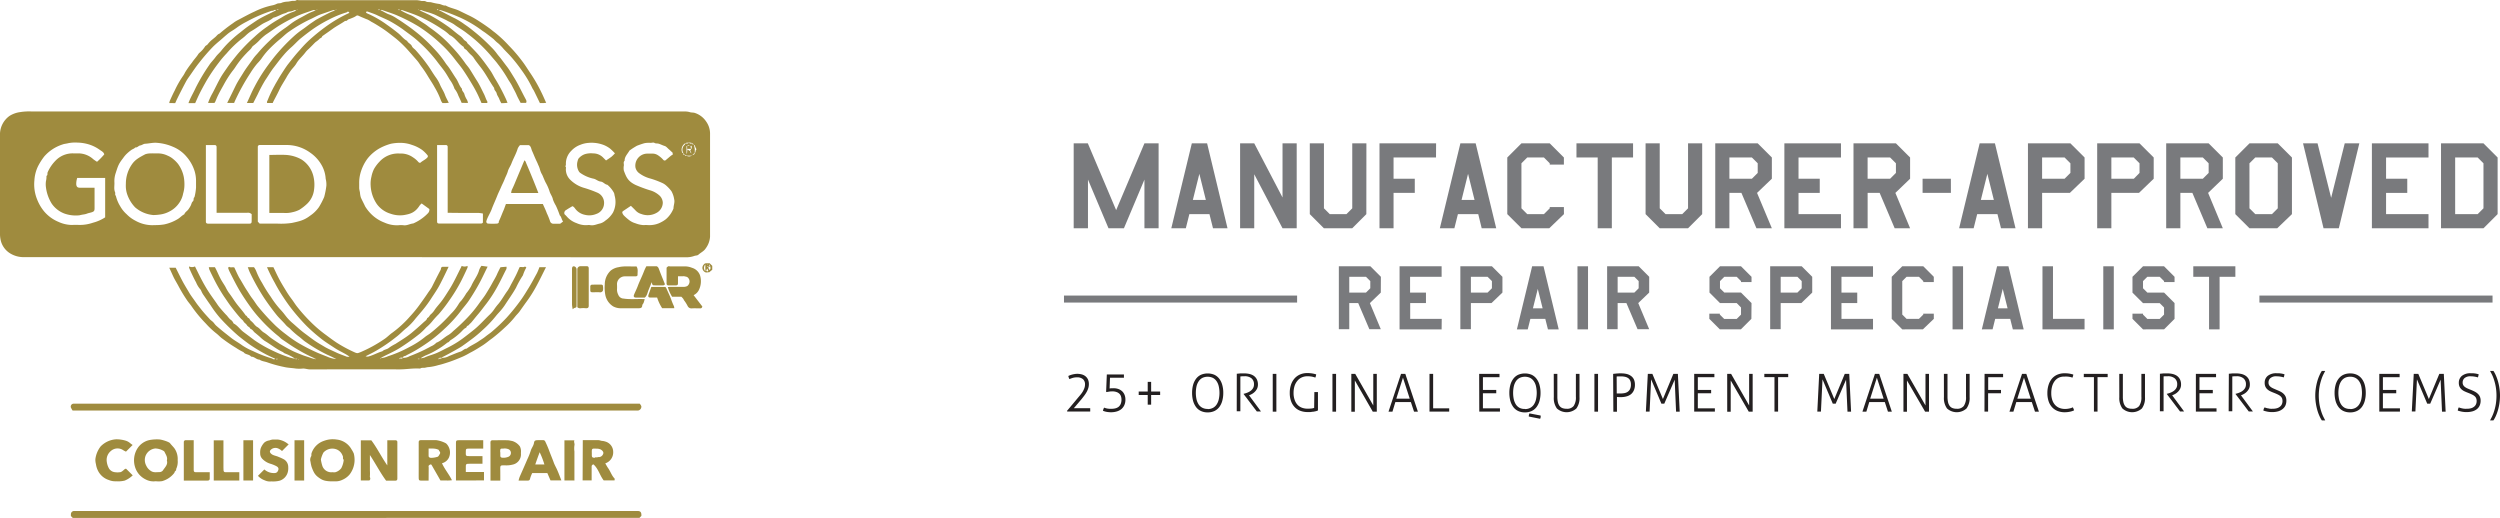 <svg xmlns="http://www.w3.org/2000/svg" viewBox="0 0 860.82 178.35"><defs><style>.cls-1{fill:#9f8b3e;}.cls-2{fill:#797a7d;}.cls-3{fill:#231f20;}</style></defs><title>Asset 17</title><g id="Layer_2" data-name="Layer 2"><g id="Layer_1-2" data-name="Layer 1"><path class="cls-1" d="M122.31,88.54H8.23a8.8,8.8,0,0,1-4.61-1.22,7.18,7.18,0,0,1-3.38-4.6A9.87,9.87,0,0,1,0,80.18V45.92a7.88,7.88,0,0,1,3.27-6A9.18,9.18,0,0,1,6.94,38.6a19.52,19.52,0,0,1,4.1-.21H235.79a5.49,5.49,0,0,1,1.74.23c.54.18,1.14.08,1.73.27a7.46,7.46,0,0,1,3.92,3,7.14,7.14,0,0,1,1.31,4.32q0,17.65,0,35.31a7.5,7.5,0,0,1-1.49,4c-.63,1-1.7,1.43-2.52,2.18-.35.32-.95.26-1.39.42a8,8,0,0,1-2.83.47ZM238.7,49.67c0-.39-.32-.22-.52-.26-.12-.51-.53-.16-.79-.26l-.09-.22-.17.22a4.56,4.56,0,0,0-.74,0c-.12,0-.21.16-.31.25s-.19,0-.26,0a2.58,2.58,0,0,0-.92,3.13c.06.13.26.18.39.27-.08.43.1.61.52.53,0,.39.33.22.53.26a1.66,1.66,0,0,0,1.84,0l.26-.26c.59-.05.73-.2.79-.79.49-.06.12-.51.3-.69.34-.33.26-.59,0-1s-.09-.81-.6-.94ZM53.64,77.51a18,18,0,0,0,2.86-.23,15,15,0,0,0,4.74-1.87c.79-.47,1.38-1.21,2.22-1.62.24-.74.95-1.08,1.38-1.66a10.47,10.47,0,0,0,.84-1.35c.24-.47.32-1.11.68-1.4.54-.43.08-1.14.6-1.48a17.79,17.79,0,0,0,.54-3.33c0-.78,0-1.57,0-2.36A11.65,11.65,0,0,0,67,58.89,14.06,14.06,0,0,0,64.27,54a12.1,12.1,0,0,0-4.72-3.46,17,17,0,0,0-6-1.39c-1.21,0-2.37.28-3.56.35-.57,0-1.12.51-1.7.58s-1,.81-1.7.68c-.35.44-.91.56-1.34.86a14.23,14.23,0,0,0-1.92,1.64,10.81,10.81,0,0,0-.94,1.18c-1.53,2-1.68,2.45-2.54,5.12a8.65,8.65,0,0,0-.46,3.21c.07,1.15-.25,2.31.24,3.44.16.37-.16.87.26,1.2A12.27,12.27,0,0,0,41.38,71a10.74,10.74,0,0,0,2.22,2.76,11.55,11.55,0,0,0,3,2.22,12.09,12.09,0,0,0,5.78,1.56ZM89.41,77h1.32c1.62,0,3.24,0,4.85,0a25.86,25.86,0,0,0,4.89-.23c.8-.17,1.6-.34,2.39-.56a10.61,10.61,0,0,0,3.91-1.93,11.44,11.44,0,0,0,3.07-3,26.93,26.93,0,0,0,1.79-3.46,27.38,27.38,0,0,0,.75-3.88,7.68,7.68,0,0,0-.24-2.38A10.78,10.78,0,0,0,111,57.33a12.9,12.9,0,0,0-4.21-4.78,13.77,13.77,0,0,0-8-2.62c-2.18,0-4.37,0-6.56,0-.91,0-1.83,0-2.75,0a.64.64,0,0,0-.71.7c0,.13,0,.26,0,.39V76.31ZM32.56,64.64v7c0,.91-.14,1.16-.91,1.43-.46.16-.95.25-1.42.38a5.64,5.64,0,0,1-1.4.39,13.47,13.47,0,0,0-1.46.29,11.68,11.68,0,0,1-5.14-.58,9.25,9.25,0,0,1-4.4-3.4,13.91,13.91,0,0,1-2-5.59,7.5,7.5,0,0,1,0-2.22A6.29,6.29,0,0,0,16,60.57c.54-.27.21-.84.42-1.27a13.45,13.45,0,0,1,2.72-4,8.14,8.14,0,0,1,6.07-2.49c.56,0,1.13,0,1.7,0a7.63,7.63,0,0,1,5.19,2,14.48,14.48,0,0,0,1.31.9,24.8,24.8,0,0,0,2.49-2.55c-.17-.74-.82-1.07-1.4-1.46a13.08,13.08,0,0,0-3.79-1.94,14.36,14.36,0,0,0-4.05-.66,12.27,12.27,0,0,0-3.19.21c-.61.17-1.32.2-1.92.43a14,14,0,0,0-6.3,4.12,21.16,21.16,0,0,0-2.18,3.43,12.92,12.92,0,0,0-1.23,4.86,13.78,13.78,0,0,0,1,6.66,14.89,14.89,0,0,0,2.37,4,13,13,0,0,0,4.93,3.59,11.42,11.42,0,0,0,4.29,1.05c.92,0,1.84-.05,2.76,0A13.82,13.82,0,0,0,32,76.69a14.52,14.52,0,0,0,4.21-1.85V61.26H26.59a6.89,6.89,0,0,0-.34,2.14c.07.87.38,1.23,1.25,1.24C29.16,64.65,30.81,64.64,32.56,64.64ZM193.89,76.27c-.56-.68-.52-1.57-1.14-2.11a31.8,31.8,0,0,0-1.36-3.38,11.41,11.41,0,0,1-1-2.08c-.19-1.08-.93-1.89-1.2-2.93a16.16,16.16,0,0,0-1.35-3c-.42-.84-.74-1.71-1.12-2.56a6.79,6.79,0,0,1-.77-1.76,9,9,0,0,0-.65-1.72c-.21-.58-.52-1.18-.79-1.76-.46-1-.84-2-1.3-3-.32-.7-.34-1.67-1.16-2h-3a4.45,4.45,0,0,0-.77,1.13c-.53,1.8-1.5,3.41-2.16,5.15-.35.94-1,1.79-1.26,2.75s-.76,1.79-1.1,2.7-.85,1.83-1.24,2.76-.94,2-1.33,3c-.61,1.58-1.36,3.11-1.94,4.71-.39,1-1,2-1.46,3.06a6.27,6.27,0,0,0-.32.92.67.67,0,0,0,.57.84A25.16,25.16,0,0,0,171,77c.3,0,.87-.14.75-.76.62-1.23,1.06-2.54,1.62-3.79.33-.74.55-1.51.84-2.2h12.71c.47,1.09,1,2.11,1.36,3.16a23.49,23.49,0,0,1,1.1,2.7,1.2,1.2,0,0,0,1.27.93c.83,0,1.67,0,2.23,0Zm37.72-23.68c-.5-.45-.88-.84-1.3-1.19s-.92-1-1.48-1.15-1.28-.53-1.93-.74-1.07,0-1.58-.32c-.3-.21-.85,0-1.29,0a8.79,8.79,0,0,0-2.06.1c-.89.24-1.77.56-2.64.89a25,25,0,0,0-2.59,1.67c-.62,1.14-1.7,2.06-1.67,3.51-.52.46-.21,1.06-.25,1.6a4.45,4.45,0,0,0,0,1.82c.85,2.29,1.43,3.64,4,4.89a47.42,47.42,0,0,0,4.77,1.79,8.23,8.23,0,0,1,3.63,2,3.61,3.61,0,0,1,1,2.35A4.06,4.06,0,0,1,226,73.33a6.14,6.14,0,0,1-5.16.36,4.2,4.2,0,0,1-2-1.22c-.5-.54-1-1-1.6-1.6l-2.69,1.8a.59.59,0,0,0-.2.79,2.52,2.52,0,0,0,.55.82,17.55,17.55,0,0,0,1.52,1.34,6.52,6.52,0,0,0,2.38,1.26,9,9,0,0,0,2.76.63,13.76,13.76,0,0,1,1.7,0,8.43,8.43,0,0,0,4.54-1.08,9.19,9.19,0,0,0,1.54-1,9.58,9.58,0,0,0,2.56-3.63c0-1.07.52-2.11.24-3.17a8.25,8.25,0,0,0-.93-2.77,12.07,12.07,0,0,0-1.62-1.79,5.59,5.59,0,0,0-1.41-1,31.4,31.4,0,0,0-4.08-1.55,11.2,11.2,0,0,1-4.16-2,3.37,3.37,0,0,1-1.14-1.88,4.15,4.15,0,0,1,3.89-4.74c.74,0,1.49,0,2.23,0a3.37,3.37,0,0,1,1.62.55,8.89,8.89,0,0,1,1.83,1.57.62.62,0,0,0,1,0c.59-.49,1.16-1,1.75-1.47a2.15,2.15,0,0,1,.52-.27ZM145.19,70.05a4.61,4.61,0,0,0-.7.72c-1.63,2.54-3.36,2.93-5.44,3.29a9.79,9.79,0,0,1-4.63-.49,9,9,0,0,1-4.65-3.29,12.36,12.36,0,0,1-2.15-6.45,10,10,0,0,1,.28-3,10.38,10.38,0,0,1,.88-2.64,12.63,12.63,0,0,1,1.9-2.52,8.66,8.66,0,0,1,6.85-2.81,3,3,0,0,0,.52,0,7.2,7.2,0,0,1,4.18,1.34,8.18,8.18,0,0,1,1.83,1.59c.25.27.59.35.79.17.72-.66,1.68-1,2.31-1.74a.57.57,0,0,0,0-.81,11.15,11.15,0,0,0-1.87-1.83,12.7,12.7,0,0,0-3.49-1.7,11.6,11.6,0,0,0-4-.69,15.61,15.61,0,0,0-3.16.3,18.07,18.07,0,0,0-3.72,1.46,14.18,14.18,0,0,0-4.35,3.63,15.11,15.11,0,0,0-2.48,5.14,12.33,12.33,0,0,0-.41,3.38c0,.52,0,1,0,1.57s.17,1.07.26,1.6a8.05,8.05,0,0,0,.3,1.71c.43,1,1,2,1.47,3.06a14.08,14.08,0,0,0,2.3,2.86,13,13,0,0,0,4.38,2.75,10.42,10.42,0,0,0,4.75.91,8,8,0,0,1,1.83,0c1.18.17,2.18-.52,3.3-.61a15.68,15.68,0,0,0,5-3.44,1.71,1.71,0,0,0,.56-1.54Zm49.19,3.71c.24.24.54.5.79.8a7.94,7.94,0,0,0,3.39,2.28,7.74,7.74,0,0,0,3.66.68,3,3,0,0,1,1,0c1.23.25,2.31-.36,3.45-.58a4.73,4.73,0,0,0,1.8-1,8.74,8.74,0,0,0,2.61-2.77,8.08,8.08,0,0,0,.54-5.86,5.69,5.69,0,0,0-.18-.84,9.36,9.36,0,0,0-2.31-2.85c-.89-.11-1.38-1-2.31-1.1s-1.62-.85-2.47-1a12.46,12.46,0,0,1-4.45-1.92,1.67,1.67,0,0,1-.56-.56,4.43,4.43,0,0,1-.44-3.62,2.63,2.63,0,0,1,.29-.8,5,5,0,0,1,2.24-1.55,7.27,7.27,0,0,1,2.78-.25,4.77,4.77,0,0,1,3.47,1.44l1,1c.68-.47,1.32-.86,1.9-1.31a15.58,15.58,0,0,0,1.16-1.15,20.27,20.27,0,0,0-1.63-1.6A9.53,9.53,0,0,0,208.07,50a11.78,11.78,0,0,0-5.57-.79,9,9,0,0,0-2.62.63,7.93,7.93,0,0,0-3.19,2.11,6.18,6.18,0,0,0-1.84,4.35c0,.33.06.67-.23.93.37.25.24.63.22,1a5,5,0,0,0,1.54,3.69,11.17,11.17,0,0,0,4.87,2.81,39.42,39.42,0,0,1,4.34,1.57,3.8,3.8,0,0,1,2.4,3.88,3.93,3.93,0,0,1-2.67,3.49,6.33,6.33,0,0,1-4,.28A5.5,5.5,0,0,1,198.17,72c-.33-.43-.58-.85-1.09-1-.72.44-1.44.84-2.12,1.3A1.16,1.16,0,0,0,194.38,73.76Zm-107.72,0a1.8,1.8,0,0,0-1.58-.49H74.58V51.58c0-.31,0-.62,0-.92,0-.48-.24-.71-.69-.72-1,0-2,0-3,0v26c0,.13,0,.26,0,.39,0,.45.25.65.73.68H85.81c.65,0,.83-.18.84-.82C86.67,75.33,86.66,74.51,86.66,73.8Zm67.49-.49V51.48c0-.31,0-.62,0-.92a.6.6,0,0,0-.65-.62h-3V76.13c0,.72.16.85,1,.85h13.78c.4,0,.78,0,1-.34V73.53a10.2,10.2,0,0,0-1.5-.21c-1.92,0-3.85,0-5.77,0Z"/><path class="cls-1" d="M151.06,3.46c2,1,3.77,2,5.59,2.86A25.22,25.22,0,0,1,160,8.41c1.22.81,2.37,1.72,3.51,2.65a62.41,62.41,0,0,1,5.69,5.21,17.69,17.69,0,0,1,1.75,2c.51.72,1.11,1.37,1.64,2.06s1.15,1.55,1.74,2.31c1,1.25,1.76,2.59,2.59,3.92,1.5,2.38,2.66,4.94,4,7.42.22.42.54.88.22,1.45h-1.88c-.47-.94-1-1.85-1.41-2.82s-1-1.94-1.48-2.93-1.14-1.81-1.64-2.74a43.88,43.88,0,0,0-3.27-4.82c-.77-1.07-1.68-2-2.48-3a53.79,53.79,0,0,0-3.75-3.94,49.75,49.75,0,0,0-4.38-3.67c-1.46-1.19-3.12-2.05-4.6-3.19a19.74,19.74,0,0,0-2-1.05c-1.27-.74-2.64-1.25-3.93-1.94a14.76,14.76,0,0,0-2-.8c-1-.37-2.12-.57-3.11-1-.17-.08-.41,0-.83,0,1.62.76,3.07,1.35,4.43,2.12A57.88,57.88,0,0,1,154.1,9c1.47,1,2.79,2.27,4.26,3.3a6.16,6.16,0,0,1,1.3,1.3c.35.45,1,.57,1.23,1.17.12.3.48.5.72.75,1.21,1.3,2.48,2.53,3.6,3.9,1.32,1.61,2.53,3.31,3.72,5,.67,1,1.14,2.08,1.79,3.06A65.45,65.45,0,0,1,174,33.64c.28.54.48,1.11.76,1.76a19.2,19.2,0,0,1-2.14.13,9.85,9.85,0,0,1-.67-1.34c-.22-.71-.77-1.27-.92-2s-.92-1.1-.86-1.88c-1.59-2.25-2.81-4.74-4.51-6.94-.9-1.18-1.85-2.35-2.65-3.61a6.22,6.22,0,0,0-.91-.94,14.81,14.81,0,0,1-1.32-1.43c-.33-.44-1.07-.53-1.08-1.23-1.83-1.12-2.89-3.15-4.88-4.09a14.08,14.08,0,0,0-2.56-2,51.64,51.64,0,0,0-7.79-4.35c-1.95-.88-4-1.52-6-2.24a.77.77,0,0,0-.5.07A25,25,0,0,0,141,5.06a8.56,8.56,0,0,1,1.93,1c1.08.67,2.12,1.41,3.21,2.09.71.44,1.35,1,2,1.46s1.29.91,1.91,1.41a39.43,39.43,0,0,1,5.23,4.77A49.85,49.85,0,0,1,160,21.47c.52.8,1.21,1.5,1.73,2.31.82,1.28,1.58,2.59,2.4,3.87,1,1.51,1.71,3.14,2.52,4.73.42.83.65,1.75,1.14,2.55.08.12,0,.33,0,.53h-2c-.45-1-.88-2.06-1.38-3.07s-1-1.95-1.57-2.9c-1.08-1.84-2.2-3.65-3.4-5.42-.83-1.22-1.79-2.32-2.68-3.49a41.89,41.89,0,0,0-5-5.51,52.9,52.9,0,0,0-7.42-5.83A56.52,56.52,0,0,0,137,5.43c-1.76-.8-3.65-1.33-5.49-2a.69.69,0,0,0-.49.08c1.07.47,2,1.14,3.13,1.52a13,13,0,0,1,2.57,1.38c1.09.67,2.14,1.4,3.19,2.13s2.24,1.6,3.32,2.47a52.12,52.12,0,0,1,6,5.53,35.56,35.56,0,0,1,4.13,5.1c.27.43.6.81.91,1.21,1,1.33,1.84,2.83,2.79,4.21.77,1.13,1.08,2.5,2,3.5-.07.82.77,1.22.88,2a7.43,7.43,0,0,0,.88,1.85,10.53,10.53,0,0,1,.35,1c-.72.06-1.48,0-2.22,0-.36-.88-.74-1.68-1.13-2.48a7.54,7.54,0,0,0-1.31-2.35,10.93,10.93,0,0,0-1.63-3.12c-.6-1-1.16-2-1.82-2.93-.85-1.19-1.81-2.31-2.67-3.5a49.7,49.7,0,0,0-5.87-6.35,31.5,31.5,0,0,0-2.79-2.35c-1-.76-2-1.47-3-2.23a47.39,47.39,0,0,0-4.38-2.76C133,6.61,131.43,6,130,5.31c-1.08-.54-2.26-.89-3.39-1.32a.65.65,0,0,0-.39,0,.24.24,0,0,0-.15.17c0,.08,0,.21,0,.24a3.92,3.92,0,0,0,.53.29,35.16,35.16,0,0,1,6.57,3.79c1.33.93,2.65,1.91,3.92,2.94,1.06.85,1.84,2,3.09,2.65.35.81,1.32,1,1.69,1.9.24.52.86.86,1.26,1.32a59.23,59.23,0,0,1,4.47,5.62c.82,1.19,1.54,2.44,2.39,3.62a12.59,12.59,0,0,1,1.48,2.53c.49,1.21,1.26,2.27,1.71,3.49.35,1,.86,1.83,1.35,2.87-.46,0-.79.06-1.11.07h-1.05a3.57,3.57,0,0,1-.53-.86,26.58,26.58,0,0,0-2.19-4.6c-.72-1.33-1.6-2.58-2.37-3.88A35.32,35.32,0,0,0,145,22.78c-.42-.57-.77-1.18-1.22-1.73-.65-.79-1.35-1.54-2-2.31-.84-.93-1.64-1.88-2.52-2.76a35.48,35.48,0,0,0-3.14-2.87c-1.61-1.25-3.2-2.54-4.93-3.63-1.1-.7-2.21-1.41-3.36-2a9.24,9.24,0,0,0-1.37-.79c-.51-.16-1-.41-1.47-.59s-1-.44-1.55-.68a.71.71,0,0,0-.82.07,5.6,5.6,0,0,1-1.19.62c-.44.19-.89.37-1.35.52s-.65.74-1.22.55c-1.4,1-3,1.78-4.36,2.78-1.18.85-2.37,1.68-3.56,2.51-.07.6-.72.61-1,1a9.71,9.71,0,0,1-1.25,1c-.4.35-.75.74-1.12,1.11l-1.21,1.21a8.93,8.93,0,0,0-1.1,1.12c-1,1.4-2.33,2.44-3.2,3.92-.56,1-1.45,1.75-2.08,2.69-.48.72-1,1.45-1.38,2.19-.81,1.41-1.73,2.76-2.42,4.24S94.71,33.79,94,35.21a2.08,2.08,0,0,0-.08.26H92c-.18-.36,0-.61.15-.93a40.86,40.86,0,0,1,2.39-5.05c.39-.76.85-1.48,1.27-2.23.58-1,1.23-2,1.88-3,.5-.76,1-1.52,1.56-2.24,1.29-1.63,2.56-3.26,4-4.82a39.29,39.29,0,0,1,3.4-3.54,66,66,0,0,1,5.19-4.23,47,47,0,0,1,8.47-5c-.24-.3-.45-.68-.86-.2a33.59,33.59,0,0,0-6.19,2.51,44.88,44.88,0,0,0-5.88,3.53q-1.89,1.37-3.7,2.84c-1.25,1-2.28,2.24-3.5,3.27a26.58,26.58,0,0,0-2.46,2.52c-1.21,1.38-2.3,2.88-3.43,4.33s-2,3-3,4.44a53.4,53.4,0,0,0-2.52,4.73l-1.57,3.07H85c.13-.27.23-.47.32-.68.76-1.61,1.42-3.27,2.28-4.84a54.5,54.5,0,0,1,3.46-5.78c1-1.46,2.1-2.91,3.2-4.33A64.35,64.35,0,0,1,101,12.65,27.81,27.81,0,0,1,104.35,10c1.06-.74,2.06-1.57,3.14-2.28.55-.36,1.08-.77,1.65-1.08,1.5-.82,3-1.6,4.54-2.37.5-.25,1-.41,1.78-.7-.38,0-.58-.14-.74-.08-1.38.45-2.76.93-4.14,1.4s-2.63,1.27-4,1.86a50,50,0,0,0-7,4.11c-1.24.81-2.26,1.93-3.43,2.84a47.21,47.21,0,0,0-3.86,3.62A24.38,24.38,0,0,0,90,20.23a18.31,18.31,0,0,1-1.41,1.63,26.26,26.26,0,0,0-2.35,3.25,72.56,72.56,0,0,0-5.57,10.16.85.85,0,0,0,0,.17H78.23c1-2,1.92-3.88,2.85-5.8.75-1.55,1.73-3,2.61-4.43,1.06-1.78,2.38-3.38,3.54-5.1a15.81,15.81,0,0,1,1.31-1.55A51.81,51.81,0,0,1,93,13.87a37,37,0,0,1,5.08-4.16c1-.66,2-1.53,3-2.19S103,6.36,104,5.83c.71-.39,1.42-.79,2.14-1.17s1.56-.67,2.6-1.1c-.48-.05-.72-.14-.91-.07-1.94.69-3.94,1.28-5.8,2.15a60.12,60.12,0,0,0-5.91,3.18c-1.58,1-3.06,2.1-4.61,3.12a19.74,19.74,0,0,0-2,1.75,16,16,0,0,1-2.29,2.06c-.37.22-.55.73-.86,1.07-.5.55-1.06,1-1.57,1.59a30.94,30.94,0,0,0-3.84,4.84,12.94,12.94,0,0,1-.9,1.2,39.35,39.35,0,0,0-3.16,5c-.64,1.13-1.27,2.26-1.84,3.43-.34.69-.61,1.41-.92,2.12a3.19,3.19,0,0,1-.3.45H71.64A20,20,0,0,1,73.22,32c.92-1.72,1.73-3.49,2.69-5.19.66-1.18,1.47-2.28,2.24-3.4,1.09-1.59,2.3-3.09,3.51-4.59a62,62,0,0,1,6.09-6.25A37.44,37.44,0,0,1,92,9.18C93.58,8,95.26,7,97,6a18.51,18.51,0,0,1,4.16-2,5.55,5.55,0,0,0,.91-.44c-.33,0-.56-.13-.71-.06A4.49,4.49,0,0,1,99.68,4c-.58,0-1,.44-1.6.58-1.36.36-2.56,1.21-4,1.54-1.17,1.07-2.73,1.47-4,2.3s-2.5,1.72-3.83,2.46a12.78,12.78,0,0,0-1.85,1.55c-.45.38-.9.77-1.38,1.11a36.27,36.27,0,0,0-5,4.86,32.38,32.38,0,0,0-2.63,3.1,62,62,0,0,0-4.44,6.57c-.73,1.31-1.47,2.62-2.15,4-.57,1.12-1.06,2.27-1.6,3.45H64.89c.64-1.84,1.67-3.48,2.46-5.22A65.06,65.06,0,0,1,72,22.46c.64-1,1.52-1.81,2.2-2.77s1.5-1.55,2.13-2.41a32.49,32.49,0,0,1,3.47-3.66,35.12,35.12,0,0,1,2.79-2.36c.89-.71,1.77-1.43,2.69-2.09S87.4,7.72,88.47,7c2.1-1.34,4.39-2.29,6.59-3.44-.52-.5-.91.36-1.4.13a51,51,0,0,0-8.8,3.8,25.47,25.47,0,0,0-3,1.79,25.22,25.22,0,0,1-2.25,1.51A12.22,12.22,0,0,0,78,12c-.79.65-1.54,1.36-2.31,2s-1.63,1.38-2.39,2.14a66.7,66.7,0,0,0-4.67,5.4c-1.3,1.59-2.39,3.31-3.6,5a14.9,14.9,0,0,0-1,1.57c-1,1.88-2,3.82-2.94,5.74-.27.54-.51,1.1-.76,1.65H58.27a4.44,4.44,0,0,1,.21-.8c.54-1.18,1.06-2.37,1.67-3.51a33.32,33.32,0,0,1,2.77-4.9,8.22,8.22,0,0,0,.81-1.37,31.51,31.51,0,0,1,2.36-3.35c.67-1.05,1.59-1.93,2.23-3a3.39,3.39,0,0,1,.46-.47,9,9,0,0,0,1.77-2c.18-.38.62-.48.9-.78a11.62,11.62,0,0,1,1.2-1.33l1.47-1.21c.49-.4.8-1,1.47-1.2a51.08,51.08,0,0,1,4.67-3.62,9.81,9.81,0,0,1,1.55-1c1.94-1,3.86-2.09,5.87-3a26,26,0,0,1,5.84-2.07,6.25,6.25,0,0,0,1.73-.55c.6-.32,1.21-.09,1.81-.42A6.36,6.36,0,0,1,99.15.56c.49-.07,1-.18,1.47-.25s1,.12,1.48-.25c.17-.13.51,0,.77,0h40.57a8.75,8.75,0,0,1,1.6.26c.54.09,1.06-.11,1.63.2s1.21.13,1.84.28a20.71,20.71,0,0,0,2.53.53c.85.08,1.54.68,2.41.56,1.48.87,3.22,1.08,4.75,1.84,1.2.59,2.4,1.18,3.61,1.75A29.53,29.53,0,0,1,165,7.33c1.19.75,2.34,1.55,3.49,2.38.64.46,1.23,1,1.87,1.45a42.16,42.16,0,0,1,4.83,4.52A51.55,51.55,0,0,1,179.76,21c1.1,1.42,2,2.94,3,4.4a51.54,51.54,0,0,1,3.64,6.37c.58,1.16,1.08,2.35,1.67,3.65-.39,0-.71.07-1,.08h-1.16l-1.31-2.7c-.27-.55-.53-1.1-.81-1.64-.15-.29-.37-.55-.5-.84a39.05,39.05,0,0,0-3.8-6.3,52.26,52.26,0,0,0-3.27-4.18c-.9-1.06-1.9-2-2.82-3a13.85,13.85,0,0,0-1.16-1.26,6.89,6.89,0,0,0-1-.9,12.23,12.23,0,0,1-1.23-1.17c-.91-.74-1.85-1.44-2.78-2.14-.4-.3-.83-.55-1.23-.84a39.47,39.47,0,0,0-8.15-4.73,65.58,65.58,0,0,0-6.14-2.31A3.06,3.06,0,0,0,151.06,3.46Zm-55.74-.2v.13h.53V3.26Zm55.29.25.34-.14c-.07-.06-.14-.15-.22-.17s-.15,0-.22.08Zm-13-.26a2.93,2.93,0,0,0-.37,0s-.07.11-.1.17a2.09,2.09,0,0,0,.34.08S137.53,3.34,137.59,3.25Zm-7.2.26.34-.14c-.07-.06-.14-.15-.22-.17s-.15,0-.22.08Zm-28.15-.09.17-.1s-.06-.08-.08-.08l-.18.08Zm41.76,0,.17-.1s-.07-.08-.09-.08l-.18.08Zm-28.23-.13-.09-.1a1.51,1.51,0,0,0-.09.18s.06.06.09.09Zm-6.62-.06-.17.09s.06.09.09.09a1.4,1.4,0,0,0,.17-.09Z"/><path class="cls-1" d="M138.65,123.2a4.08,4.08,0,0,0,2.39-.56,57.51,57.51,0,0,0,5.35-2.31c.67-.37,1.38-.69,2-1.07a5.1,5.1,0,0,0,1.85-1.25c1.61-.61,2.76-1.91,4.25-2.72a9.46,9.46,0,0,0,1.56-1.29,62,62,0,0,0,5-4.74,41.47,41.47,0,0,0,4-4.89c.69-1,1.54-2,2.19-3.05s1.5-2.42,2.18-3.68c.53-1,1.18-2,1.63-3,.3-.71.65-1.4,1-2.09.09-.19.19-.36.29-.54l2.05-.17a1.43,1.43,0,0,1-.23,1.18c-.94,1.84-1.81,3.72-2.82,5.53a44.89,44.89,0,0,1-3.86,6c-.93,1.18-1.81,2.41-2.79,3.56-.8.92-1.55,1.9-2.33,2.83-.28.34-.66.6-.91.94s-.69.21-.79.71c-.05.26-.57.41-.84.65s-.69.67-1,1a20.83,20.83,0,0,1-3.66,2.88c-.38.25-.57.77-1.1.83a25.08,25.08,0,0,1-3.68,2.54,25.87,25.87,0,0,1-3.8,1.89,9.33,9.33,0,0,0-1.75,1,6.36,6.36,0,0,0,1.39-.29c1.32-.63,2.75-.94,4.1-1.52s2.54-1.25,3.82-1.87a34.69,34.69,0,0,0,5.13-3.11c1.36-1,2.67-2.05,4-3.11,1.93-1.56,3.54-3.44,5.33-5.14a10.61,10.61,0,0,0,1.57-1.84,17.91,17.91,0,0,1,1.45-1.87c1.21-1.45,2.07-3.11,3.19-4.6A16.49,16.49,0,0,0,175.94,98c.56-1,1.13-2.06,1.66-3.12s.87-1.91,1.3-2.87c.6-.24,1.29.21,1.87-.25,0,0,.29.21.47.34a13.66,13.66,0,0,0-1.18,2.7,33,33,0,0,0-2.38,4.27c-1.16,2.08-2.57,4-3.85,6a17.67,17.67,0,0,1-1.29,1.7c-.57.69-1.22,1.32-1.75,2a40.6,40.6,0,0,1-4.76,5,40.29,40.29,0,0,1-3.89,3.22c-1,.75-2,1.48-3,2.18-.81.56-1.67,1-2.52,1.5-1.5.83-3,1.67-4.52,2.4,0,0,0,.09,0,.13-.26.1-.67-.24-1.1.31-.13.14,0,.23,0,.21a2.51,2.51,0,0,0,.31-.26l-.31.05c.57-.15,1,.2,1.1-.31a4.48,4.48,0,0,0,2.5-.6c1.32-.51,2.61-1.1,4-1.54.73-.24,1.22-1,2.07-1,1.26-1,2.77-1.6,4.09-2.51.81-.56,1.68-1.06,2.44-1.69s1.57-1.13,2.29-1.76a58.12,58.12,0,0,0,4.89-4.65,67.74,67.74,0,0,0,5-6.19c1-1.38,1.84-2.82,2.73-4.25,1-1.64,1.89-3.34,2.8-5a19.1,19.1,0,0,0,.82-2H188c-1.13,2.23-2.18,4.44-3.36,6.59a44.29,44.29,0,0,1-3.29,5.21c-.8,1.09-1.59,2.22-2.37,3.33-.43.62-1,1.15-1.49,1.74a30.28,30.28,0,0,1-3.63,3.87,57.59,57.59,0,0,1-4.44,3.79c-1.09.76-2.09,1.66-3.23,2.38s-2.55,1.63-3.89,2.32c-.58.29-1.14.64-1.72.94s-1.08.55-1.64.78c-1.6.67-3.21,1.34-4.88,1.86-1,.33-2.1.68-3.15.91a17.46,17.46,0,0,1-3.29.67c-.49,0-1,.19-1.46.24s-1-.09-1.47.26c-.06,0-.18,0-.26,0-2.34-.14-4.64.3-7,.29-10.24-.06-20.48,0-30.72,0-.83,0-1.58-.31-2.39-.29a12.18,12.18,0,0,1-2.49,0c-1.32-.21-2.69-.22-4-.54a42.51,42.51,0,0,1-5.65-1.54c-.94-.37-2-.39-2.85-1-1.08,0-1.76-1.07-2.85-1-.65-.91-2-.66-2.63-1.57a18.24,18.24,0,0,1-2.55-1.45,52.44,52.44,0,0,1-4.61-3.12c-.78-.51-1.4-1.26-2.14-1.83a28.63,28.63,0,0,1-3.68-3.45,46.15,46.15,0,0,1-4.85-5.86c-.5-.77-1.15-1.44-1.65-2.21a51.44,51.44,0,0,1-2.8-4.61c-.61-1.2-1.36-2.32-1.92-3.54-.46-1-.9-2-1.38-3h2.22c.8,1.57,1.61,3.25,2.48,4.88.66,1.22,1.4,2.4,2.1,3.6s1.54,2.25,2.31,3.38c.52.76,1.1,1.47,1.67,2.2,1,1.3,2.15,2.53,3.27,3.75.34.36.79.61,1.14,1s.61.82,1,1.16c1.67,1.48,3.43,2.85,5.19,4.23,1.18.93,2.51,1.61,3.71,2.51a21,21,0,0,0,3.76,2,41.8,41.8,0,0,0,6.45,2.51c.35.1.7.59,1.21.14-1.21-.58-2.43-1.09-3.58-1.73a52.06,52.06,0,0,1-5.44-3.33q-1.89-1.38-3.7-2.85a74.73,74.73,0,0,1-6.24-6.09A38.08,38.08,0,0,1,72.44,105c-.88-1.21-1.69-2.46-2.55-3.68a8.49,8.49,0,0,1-.56-1.08c-.1-.18-.14-.41-.28-.53a8.53,8.53,0,0,1-1.55-2.52c-.49-.84-.9-1.73-1.32-2.6s-.71-1.55-1.05-2.33a1.48,1.48,0,0,1,0-.52,2.3,2.3,0,0,0,2,0c.9,1.78,1.76,3.64,2.75,5.43a47.88,47.88,0,0,0,2.91,4.72c.69,1,1.4,1.94,2.06,2.94a13.66,13.66,0,0,0,1,1.31c.75.88,1.51,1.76,2.33,2.58A11.06,11.06,0,0,0,79.28,110a2.63,2.63,0,0,1,1.13,1.36c1.32.66,2.14,1.92,3.27,2.83,1.32,1,2.67,2,4,3a44,44,0,0,0,6.48,3.68,44.94,44.94,0,0,0,5.63,2.25,16.89,16.89,0,0,0,1.83.4c.32.26.32.26.76,0-.3,0-.54,0-.76,0a15,15,0,0,0-3.53-1.82c-.35-.14-.53-.41-.82-.54-2.19-1-4-2.56-6.06-3.74a12.14,12.14,0,0,1-1.76-1.47c-.55-.46-1.09-.94-1.66-1.38s-.81-1.15-1.56-1.31c-.17-.64-.9-.73-1.22-1.3s-.89-.75-1.18-1.33c-.18-.37-.61-.62-.9-.94-1.12-1.26-2.17-2.58-3.2-3.91s-1.72-2.44-2.58-3.66a58.23,58.23,0,0,1-3.65-6.37c-.5-1-1-2-1.42-2.95A5.45,5.45,0,0,1,71.9,92H74c.72,1.28,1.27,2.73,2,4.08.5.94,1.13,1.81,1.65,2.73a14.4,14.4,0,0,0,1.15,2c.84,1.08,1.56,2.25,2.36,3.36,1.1,1.53,2.42,2.89,3.45,4.46.51.1.51.76.93.88s.49.72.89,1a6.93,6.93,0,0,1,1,1,4.86,4.86,0,0,0,1,1c1,.49,1.51,1.45,2.45,2s1.64,1.3,2.49,1.91,2,1.34,3,2c1.37.8,2.74,1.6,4.16,2.31,1.12.56,2.29,1,3.45,1.47.83.33,1.69.58,2.54.86a11.15,11.15,0,0,0,2.22.62c.14-.05.09-.15,0-.15a3.16,3.16,0,0,0-.37.12c.16,0,.32.09.32,0-.47-.26-.6-.4-.77-.47a48.69,48.69,0,0,1-5.71-3c-1.73-1-3.38-2.19-5.05-3.31-.59-.4-1.07-1-1.65-1.4a52.8,52.8,0,0,1-5.83-5.56,44.91,44.91,0,0,1-3.44-4.22c-1.18-1.63-2.31-3.3-3.36-5-1.4-2.3-2.59-4.7-3.8-7.1a7.89,7.89,0,0,1-.53-1.35c0-.09.32-.39.35-.37.56.39,1.19,0,1.79.24.54,1.14,1.06,2.37,1.7,3.54C83.25,97,84,98.46,84.9,99.82c.67,1,1.23,2,2,3s1.2,1.79,1.87,2.63a76.41,76.41,0,0,0,6.2,6.77,45.24,45.24,0,0,0,3.62,3,39.88,39.88,0,0,0,4.07,2.83,58.75,58.75,0,0,0,5.94,3.09c1.51.71,3.07,1.25,4.6,1.89a9.39,9.39,0,0,0,2.59.59c-1-.5-2-1-3.08-1.47a51.61,51.61,0,0,1-7.28-4.28c-1-.63-1.81-1.52-2.78-2.19a31.47,31.47,0,0,1-3-2.7A9.14,9.14,0,0,1,98.5,112c-1-1.24-2.17-2.23-3.15-3.42-1.61-2-3.08-4-4.5-6.13A75.7,75.7,0,0,1,86,93.74c-.26-.53-.43-1.11-.68-1.74h2.13a6.09,6.09,0,0,1,.8,1.42,24,24,0,0,0,2,4,45.67,45.67,0,0,0,3,4.8,31.16,31.16,0,0,0,3.51,4.59,18.86,18.86,0,0,1,1.22,1.46c.36.45.71.93,1.1,1.36a16.57,16.57,0,0,0,1.39,1.39c1.52,1.29,2.94,2.67,4.56,3.85,1.11.82,2.2,1.67,3.33,2.45s2.23,1.38,3.35,2.06,2.61,1.3,3.93,1.93,2.46,1,3.71,1.49a2.05,2.05,0,0,0,1,0c-1.64-1.18-3.5-1.91-5.14-3s-3.42-2.17-5-3.47a58.23,58.23,0,0,1-4.71-4.17c-1.47-1.5-2.86-3.06-4.19-4.69a56.35,56.35,0,0,1-3.62-4.94,53.62,53.62,0,0,1-3.08-5.16A56.81,56.81,0,0,1,91.93,92h2.21c.56,1.16,1.11,2.38,1.72,3.57.74,1.45,1.58,2.85,2.44,4.24a32.86,32.86,0,0,0,2,3c.66.85,1.21,1.78,1.87,2.63a56.78,56.78,0,0,0,6.31,6.84,43.8,43.8,0,0,0,3.82,3.1c1.17.88,2.34,1.75,3.55,2.56a46.72,46.72,0,0,0,5.23,2.9l.77.36c1.21.55,1.19.49,2.42,0a47,47,0,0,0,8-4.4c1-.63,1.86-1.59,2.87-2.28a37.14,37.14,0,0,0,6-5.52,41.27,41.27,0,0,0,3.14-3.79c1.12-1.54,2.24-3.09,3.29-4.69a19.67,19.67,0,0,0,1.11-1.64c1-2,2-4,3.07-6a3.39,3.39,0,0,0,.1-.48.61.61,0,0,1,.62-.53h2c-.64,1.32-1.21,2.55-1.82,3.77s-1.25,2.55-2,3.78-1.52,2.34-2.28,3.52a41.43,41.43,0,0,1-2.49,3.42c-.9,1.13-1.86,2.21-2.79,3.31a21.19,21.19,0,0,1-3,3.18c-1.18.91-2.15,2-3.35,2.94s-2.25,1.75-3.42,2.56-2.39,1.59-3.63,2.32-2.44,1.3-3.81,2a1.75,1.75,0,0,0,1.25,0c1.57-.44,3-1.29,4.54-1.72.62-.65,1.62-.62,2.26-1.19a15.71,15.71,0,0,1,2.22-1.33c.89-.58,1.8-1.14,2.69-1.73a33,33,0,0,0,2.73-1.95c1.47-1.22,2.91-2.49,4.31-3.79.46-.43,1.08-.75,1.22-1.46.65-.21.78-.92,1.27-1.3a6.2,6.2,0,0,0,1.25-1.44c.66-1,1.47-1.84,2.2-2.77,1-1.27,1.83-2.64,2.7-4,1.65-2.54,2.88-5.29,4.26-8a4.17,4.17,0,0,0,.19-.44,2.3,2.3,0,0,0,2,0,1.62,1.62,0,0,1,0,.64c-.78,1.69-1.56,3.38-2.41,5a55.84,55.84,0,0,1-3.8,6.17,53.09,53.09,0,0,1-3.68,4.8,31.11,31.11,0,0,0-2.32,2.57,15.31,15.31,0,0,1-2,2,22.62,22.62,0,0,1-2.15,2.12,78.3,78.3,0,0,1-7,5c-1.95,1.2-4,2.1-6.06,3.14a1.35,1.35,0,0,1-.51.3c-.13.14,0,.23,0,.21a1.94,1.94,0,0,0,.31-.26l-.31.05a6.67,6.67,0,0,0,2.56-.63,41.87,41.87,0,0,0,7.35-3.16,28.83,28.83,0,0,0,5.29-3.39c.53-.45,1.16-.8,1.73-1.21a55.71,55.71,0,0,0,7.27-6.8,16.26,16.26,0,0,0,2.64-3.35,5.57,5.57,0,0,1,.92-1.19,19.3,19.3,0,0,0,1.75-2.56,15.15,15.15,0,0,0,1.73-2.56c.82-1.91,2.21-3.52,2.74-5.56a5.91,5.91,0,0,1,.75-1.35l2.13.29c-1,2-1.9,4-3,6s-2.22,3.82-3.44,5.66c-.86,1.28-1.93,2.43-2.85,3.68a46.41,46.41,0,0,1-5.49,6,50.44,50.44,0,0,1-7.63,6,45.35,45.35,0,0,1-5.21,3c-.36.17-.66.47-1.12.47-.17,0-.33.33-.5.5s-.66-.24-1.1.31c-.12.14,0,.23,0,.21a3.56,3.56,0,0,0,.31-.26l-.32.05C138.12,123.36,138.53,123.71,138.65,123.2Zm-43.07.32a3.07,3.07,0,0,0-.38,0s-.06.11-.1.17a2.21,2.21,0,0,0,.35.08S95.52,123.61,95.58,123.52Zm48.32,0v.13h.53v-.13Zm-41,.29-.09-.09a.65.65,0,0,0-.08.17s0,.06.08.09Z"/><path class="cls-1" d="M25.08,178.35l-.66-.66a6.19,6.19,0,0,1,0-.74,1.1,1.1,0,0,1,1-1c.26,0,.53,0,.79,0H218.77c.26,0,.53,0,.79,0,.92,0,1.27.41,1.29,1.32v.37l-.66.67Z"/><path class="cls-1" d="M220.27,139a3,3,0,0,1,.56.87,1.36,1.36,0,0,1-1.1,1.49,6.94,6.94,0,0,1-.79,0H25a5.77,5.77,0,0,1-.49-.84,1,1,0,0,1,.95-1.52c.27,0,.53,0,.79,0Z"/><path class="cls-1" d="M127.16,165.44h-2.92V151.61h3.62c2,2.66,3.5,5.76,5.5,8.65V151.6l1.42,0c.48,0,1,0,1.45,0a.6.6,0,0,1,.59.68c0,.22,0,.44,0,.66v11.28c0,.18,0,.35,0,.53,0,.56-.21.75-.77.76-1,0-2,0-3.1,0-2-2.71-3.57-5.79-5.58-8.83v5.41a14.09,14.09,0,0,1,0,1.84C127.27,164.4,127.83,164.89,127.16,165.44Z"/><path class="cls-1" d="M114.38,165.74a11,11,0,0,1-2.43-.22,5.14,5.14,0,0,1-1.57-.65c-1.79-1.14-2.27-1.89-3.07-4.06a11.43,11.43,0,0,1-.38-1.79,2.27,2.27,0,0,1,.19-1.87c.21-.31,0-.77.2-1.22a6.72,6.72,0,0,1,4.25-4.14,8.59,8.59,0,0,1,4.38-.44,6.64,6.64,0,0,1,5.12,3.43,8.89,8.89,0,0,1,.75,1.38,9.08,9.08,0,0,1,.26,2.64,8.27,8.27,0,0,1-1.67,4.54,6.66,6.66,0,0,1-2.49,1.86,5.21,5.21,0,0,1-2.4.54C115.17,165.73,114.82,165.74,114.38,165.74Zm.13-3.15a3,3,0,0,0,1,0,4,4,0,0,0,2-1.38,7.76,7.76,0,0,0,.85-2.91c-.4-.28-.21-.7-.27-1.07a1.66,1.66,0,0,0-.17-.45,3.61,3.61,0,0,0-2.45-2.18,4.13,4.13,0,0,0-4.09,1.22,9.33,9.33,0,0,0-.89,2.38,13.44,13.44,0,0,0,.48,2.15A3.25,3.25,0,0,0,114.51,162.59Z"/><path class="cls-1" d="M53.64,165.7a5.79,5.79,0,0,1-3.53-.64,7,7,0,0,1-3.64-4.36,7.74,7.74,0,0,1,.83-6.26,6.52,6.52,0,0,1,4.1-2.9,13.75,13.75,0,0,1,3.44-.23c.65,0,3.35.78,3.74,1.33s1.12,1.21,1.6,1.91a6.45,6.45,0,0,1,1,3.92,5.86,5.86,0,0,1-.54,3.06c.2.58-.61.7-.55,1.22a8.08,8.08,0,0,1-4.27,2.92A8.08,8.08,0,0,1,53.64,165.7Zm3.82-7.14c.31-1.12-.34-1.95-.75-2.85a.93.93,0,0,0-.41-.46,6,6,0,0,0-2.82-.83,4.06,4.06,0,0,0-3.32,2.44,4.11,4.11,0,0,0,.21,3.5,4.18,4.18,0,0,0,1.48,1.73c1,.74,2,.47,3.07.47a1.57,1.57,0,0,0,1.17-.57C56.76,160.93,57.9,160,57.46,158.56Z"/><path class="cls-1" d="M234.61,102.17h-3.19a13.27,13.27,0,0,1-1.48-3.33c.33,0,.57-.06.81-.06,1.49,0,3,0,4.46,0a3,3,0,0,0,1.45-.29,2.06,2.06,0,0,0,.71-1.08,1.84,1.84,0,0,0-.54-1.85c-.24-.29-.8-.32-1.22-.44a1.34,1.34,0,0,0-.4,0h-1.76c0,.83,0,1.61,0,2.39,0,.56-.2.75-.77.76-.83,0-1.67,0-2.5,0a.6.6,0,0,1-.66-.62c0-1.79,0-3.58,0-5.38,0-.19.33-.43.56-.55s.42,0,.64,0c1.71,0,3.42,0,5.12,0a6.59,6.59,0,0,1,2.43.49,4.2,4.2,0,0,1,2.77,2.6,6.88,6.88,0,0,1-.43,5.11,3.84,3.84,0,0,1-1.78,1.71l3,3.9c-.11.49-.35.65-.76.65-1,0-1.93-.06-2.88,0a1.41,1.41,0,0,1-1.38-.74,13.13,13.13,0,0,0-1.24-2c-.14-.14-.17-.38-.29-.53A9.66,9.66,0,0,0,234.61,102.17Z"/><path class="cls-1" d="M147.58,165.48c-.9,0-1.68,0-2.47,0s-.93-.12-.94-1,0-1.66,0-2.5v-8.92c0-.27,0-.53,0-.79,0-.47.24-.71.69-.71,1.8,0,3.59,0,5.39,0a10,10,0,0,1,3.23,1.05,2.25,2.25,0,0,1,.56.55,4.33,4.33,0,0,1,.56,4.35,3.61,3.61,0,0,1-2.41,2c.93,2.07,2.4,3.76,3.43,5.84a10.52,10.52,0,0,1-2.05.09c-.65,0-1.31,0-1.91,0-1-1.78-2-3.5-3-5.25-.14-.27-.3-.31-.47-.25a1.18,1.18,0,0,0-.58.42c-.1.16,0,.43,0,.65Zm0-11c0,.86,0,1.64,0,2.41,0,.53.24.66.79.76a7.47,7.47,0,0,0,2.1-.31c.54-.05.71-.65,1-1.07a.72.72,0,0,0-.18-.91c-.13-.14-.16-.44-.31-.5a4.36,4.36,0,0,0-1.28-.36C149,154.41,148.37,154.45,147.58,154.45Z"/><path class="cls-1" d="M200.67,151.56c1.82,0,3.61,0,5.39,0,.4,0,.8.2,1.21.25a4.81,4.81,0,0,1,1.21.24,3.69,3.69,0,0,1,2.66,3.5,4,4,0,0,1-2.73,4c.34.57.63,1.14,1,1.66.8,1.14,1.21,2.53,2.2,3.56.11.11,0,.39,0,.64h-3.74c-1.37-1.74-1.8-4-3.52-5.51a.74.74,0,0,0-.63.82c0,1.53,0,3.06,0,4.69l-1.52,0h-1.59Zm3.11,4.43v.52a2.43,2.43,0,0,0,0,.27c0,.68.27.84,1,.84.24,0,.46-.53.71,0,.25-.31.6-.22.93-.24a1.66,1.66,0,0,0,1.33-1.31c.08-.51-.42-1.06-1-1.34a3.28,3.28,0,0,0-1.34-.24C203.85,154.42,203.72,154.34,203.78,156Z"/><path class="cls-1" d="M193.3,165.42h-3.74l-1.1-2.54h-5.2a11.37,11.37,0,0,0-.73,1.89c-.11.56-.35.72-.85.71h-3.12a10.06,10.06,0,0,1,.37-1.27c.88-2,1.81-4.06,2.67-6.11a22.08,22.08,0,0,0,1.12-2.8c.26-1,1-1.77,1.15-2.82.12-.79.48-.91,1.4-.92.56,0,1.13,0,1.7,0a.75.75,0,0,1,.79.5,34.76,34.76,0,0,1,1.46,3.46c.47,1.25,1,2.47,1.45,3.73.32.91.84,1.75,1.22,2.64C192.38,163,192.82,164.2,193.3,165.42Zm-7.48-9.71c-.28.75-.53,1.43-.78,2.12s-.47,1.35-.73,2.09h3.14A28.63,28.63,0,0,0,185.82,155.71Z"/><path class="cls-1" d="M222,103c-.16.51-.25.91-.4,1.28s-.44.57-.45.86c-.05.88-.53,1-1.28,1-2.1,0-4.2,0-6.29,0a5.49,5.49,0,0,1-2.48-.66,6,6,0,0,1-2.66-3.86,13.59,13.59,0,0,1-.2-3.7,6.53,6.53,0,0,1,2.07-4.77A5.76,5.76,0,0,1,213,92c2-.49,4.11-.16,6.15-.27.64.92.35,1.93.38,2.89,0,.39-.33.54-.73.54-1.18,0-2.36,0-3.54,0a2.69,2.69,0,0,0-2.81,2.77,16.14,16.14,0,0,1,0,1.84,4,4,0,0,0,.46,1.77,2,2,0,0,0,1.82,1.27C217.08,103.18,219.45,102.86,222,103Z"/><path class="cls-1" d="M157,165.44c0-4.37,0-8.7,0-13,0-.71.16-.85.94-.86h8.45v2.89h-5c-.9,0-1,.12-1,1,0,1.43-.2,1.64,1.53,1.59,1.39,0,2.78,0,4.21,0v2.62c-1.4,0-2.83,0-4.26,0s-1.53,0-1.48,1.51c0,.43,0,.86,0,1.34h6.26c0,.5,0,1,0,1.42s0,.95,0,1.47Z"/><path class="cls-1" d="M45.67,153.22l-2.29,2.29a8.21,8.21,0,0,1-.88-.45,3.46,3.46,0,0,0-4.36.26,3.94,3.94,0,0,0-1.42,3.1,6.43,6.43,0,0,0,.84,2.94,2.71,2.71,0,0,0,1.71,1.18,6.21,6.21,0,0,0,2.07.05c.36,0,.86-.37,1.54-1a1.71,1.71,0,0,1,.51-.22l2.31,2.3a8.59,8.59,0,0,1-2.76,1.81,9.56,9.56,0,0,1-2.91.24,5.87,5.87,0,0,1-2.57-.44,6.3,6.3,0,0,1-3.57-2.91,7.31,7.31,0,0,1-.85-2.55,6,6,0,0,1-.2-1.72,9,9,0,0,1,1.81-4.38,8.12,8.12,0,0,1,5.41-2.46,11.4,11.4,0,0,1,3.33.51,4.06,4.06,0,0,1,1.29.71A10.79,10.79,0,0,0,45.67,153.22Z"/><path class="cls-1" d="M172.27,165.48h-3.38c0-.33,0-.66,0-1V153a5.21,5.21,0,0,1,0-.79.62.62,0,0,1,.66-.61c1.75,0,3.5-.06,5.24,0,.51,0,1.05.17,1.59.25A5,5,0,0,1,179,153.7a3.65,3.65,0,0,1,.37,1.28c.06.38,0,.79,0,1.17a3.59,3.59,0,0,1-2.86,3.83,8.71,8.71,0,0,1-2.64.25c-1.64,0-1.64-.06-1.61,1.64C172.28,163,172.27,164.22,172.27,165.48Zm0-9.53c0,.3,0,.61,0,.91,0,.53.23.71.79.75a4.27,4.27,0,0,0,1.84-.27,1.41,1.41,0,0,0,1-1.17,1.38,1.38,0,0,0-.75-1.47,3.48,3.48,0,0,0-1.85-.24c-1,0-1.07,0-1.08,1.1C172.26,155.69,172.27,155.82,172.27,156Z"/><path class="cls-1" d="M99.4,153l-2.3,2.31a4.24,4.24,0,0,0-1.48-.95,2.3,2.3,0,0,0-2.23.38c-.67.54-.57,1.07.11,1.61s1.68.6,2.47,1a13.87,13.87,0,0,1,1.87.86,3.09,3.09,0,0,1,1.41,2.67,5.14,5.14,0,0,1-.21,1.88,4.19,4.19,0,0,1-2.76,2.76,9.1,9.1,0,0,1-2.79.24,4.3,4.3,0,0,1-2.34-.37,5.82,5.82,0,0,1-2.33-1.55l2.2-2.2a4.88,4.88,0,0,0,3.59,1.24,1.16,1.16,0,0,0,1-.57c.47-.8.36-1.36-.44-1.79a11.21,11.21,0,0,0-1.9-.79,6.45,6.45,0,0,1-2.87-1.66,2.67,2.67,0,0,1-.81-2,4.63,4.63,0,0,1,.2-1.75,6.15,6.15,0,0,1,1.17-1.88,3.31,3.31,0,0,1,1.77-.79,4.85,4.85,0,0,1,1.19-.31c.57,0,1.14,0,1.71,0a6.78,6.78,0,0,1,3.27,1.31A4.93,4.93,0,0,0,99.4,153Z"/><path class="cls-1" d="M76.94,151.61c0,3.18,0,6.32,0,9.46,0,1.62.07,1.55,1.6,1.53,1.27,0,2.53,0,3.86,0v2.85h-8.8V151.61Z"/><path class="cls-1" d="M72.22,162.59c0,.76,0,1.45,0,2.15,0,.53-.23.74-.79.74H63.29V152.92c0-.22,0-.44,0-.66a.64.64,0,0,1,.71-.69c.87,0,1.74,0,2.7,0v10.11c0,.75.16.91.89.92Z"/><path class="cls-1" d="M222.56,91.69h3.58c.55.26.68.76.88,1.29.6,1.63,1.28,3.23,1.94,4.88a.78.78,0,0,1-.81.4c-.83,0-1.66,0-2.49,0-1,0-1,0-1.26-1.1-.38.95-.73,1.83-1.09,2.71s-.49,1.93-1.28,2.6c-1,0-2,0-3.05,0-.67,0-.92-.37-.66-1,.44-1.09,1-2.14,1.38-3.24.61-1.58,1.39-3.09,2-4.7A14.69,14.69,0,0,1,222.56,91.69Z"/><path class="cls-1" d="M198.79,105.77V93.31c0-.22,0-.44,0-.65a1.11,1.11,0,0,1,1-1H202c.52,0,.72.24.72.81q0,6.42,0,12.83c0,.69-.38.91-1.17.82a7.69,7.69,0,0,0-1.44,0A1.45,1.45,0,0,1,198.79,105.77Z"/><path class="cls-1" d="M194.35,165.43V151.62h3.44c-.3.6.18,1.11,0,1.75a7.58,7.58,0,0,0,0,2.08v10Z"/><path class="cls-1" d="M87.14,165.45H83.81V151.59l1.61,0h1.72Z"/><path class="cls-1" d="M104.73,165.46h-3.32V151.59h3.32Z"/><path class="cls-1" d="M232.17,106.12H228a15,15,0,0,1-1.73-3.66c-.8,0-1.54,0-2.28,0s-.91-.31-.65-1.07l.93-2.6h4.55c.42,0,.54.27.68.6.5,1.19,1.09,2.35,1.55,3.55a22.09,22.09,0,0,0,1,2.48A2.4,2.4,0,0,1,232.17,106.12Z"/><path class="cls-1" d="M197.2,106.48a11,11,0,0,1-.24-1.59c0-4,0-8,0-11.93v-.27c0-.74.2-1,.67-1a1.13,1.13,0,0,1,.9,1q0,3.93,0,7.87c0,1.48,0,3,0,4.45,0,.83,0,.83-.86,1.08C197.55,106.17,197.46,106.29,197.2,106.48Z"/><path class="cls-1" d="M205.6,98c.48,0,1,0,1.44,0,.19,0,.51.15.52.26a4.46,4.46,0,0,1,.06,1.74,1,1,0,0,1-1.15.64c-.78-.08-1.57,0-2.35,0s-.85-.18-.87-.8c0-.39,0-.79,0-1.18a.59.59,0,0,1,.63-.63C204.46,98,205,98,205.6,98Z"/><path class="cls-1" d="M244.35,90.64l.9.9v1.34l-1.06.88c-.41-.1-1.09.31-1.65-.21a1.72,1.72,0,0,1-.69-1.28,1.77,1.77,0,0,1,.61-1.32C242.78,90.64,242.77,90.64,244.35,90.64Zm0,.43c-.1.18-.18.28-.16.31a1.48,1.48,0,0,0,.25.31c0-.17,0-.34.12-.09l-.7.53.44.86C244.74,92.49,244.74,92.49,244.39,91.07Zm-1.48,2.36c0-.55,0-.88,0-1.22s0-.68,0-1.14A1.71,1.71,0,0,0,242.91,93.43Zm.3-.25.36.34.36-.36-.39-.69ZM244,91.9c-.06-.1-.1-.2-.13-.2a2.21,2.21,0,0,0-.35.08c0,.06.06.16.1.16A1.82,1.82,0,0,0,244,91.9Zm-.43-1-.09.09a1,1,0,0,0,.18.09s0-.06.08-.09Z"/><path class="cls-1" d="M53.46,52.82c.31,0,.62,0,.92,0a7.63,7.63,0,0,1,3.35.78,7.22,7.22,0,0,1,2,1.24,10.59,10.59,0,0,1,1.56,1.58,11.35,11.35,0,0,1,2,4.55,14.61,14.61,0,0,1,.21,2.93,10.21,10.21,0,0,1-.43,2.69A8.34,8.34,0,0,1,61.61,70a8.88,8.88,0,0,1-3.15,2.76,9.62,9.62,0,0,1-3.24,1.09,19.26,19.26,0,0,1-2.39.2,11.06,11.06,0,0,1-6.28-2.63,12.16,12.16,0,0,1-2.83-4.75,9.46,9.46,0,0,1-.38-2.07,11.43,11.43,0,0,1,0-1.31,11.64,11.64,0,0,1,2.19-6.85C46.68,54.81,48.38,54,50,53.12a5.52,5.52,0,0,1,2-.29C52.5,52.79,53,52.82,53.46,52.82Z"/><path class="cls-1" d="M92.74,53.35c2,0,3.89-.12,5.8,0a12.38,12.38,0,0,1,5.25,1.55,9.45,9.45,0,0,1,4.17,6,12.33,12.33,0,0,1,.17,4.48,8,8,0,0,1-2.28,4.69,16.54,16.54,0,0,1-2.79,2.18,9.81,9.81,0,0,1-2.41.83,9.33,9.33,0,0,1-2.78.25H92.74Z"/><path class="cls-1" d="M185.38,66.45H176a4.71,4.71,0,0,1,.26-1.15c.6-1.15,1.06-2.36,1.56-3.55l2.74-6.53c.41.21.5.68.66,1.05.82,1.89,1.6,3.8,2.38,5.7.53,1.31,1.05,2.63,1.57,3.94C185.19,66.06,185.27,66.2,185.38,66.45Z"/><path class="cls-1" d="M238.44,53.35l-.26.26h-1.84c0-.39-.33-.22-.53-.26l-.52-.53c0-.26-.2-.47-.23-.66a2.26,2.26,0,0,1,.65-2.26,3,3,0,0,0,.37-.49,4.57,4.57,0,0,0,.74,0c.11,0,.2-.16.31-.25h.26c.12.5.53.16.79.26,0,.39.32.22.52.26l.27.27c.08.44.2.88.25,1.32s0,.87,0,1.3Zm-.28-.64-.13-.15-.11.12.15.12s.06,0-.15-.24c0-.2.13-.5-.27-.52a2.3,2.3,0,0,1,.35-.74c.29-.34.16-.71.16-1.07-.17,0-.27-.06-.33,0a.28.28,0,0,0-.07.22,4.57,4.57,0,0,1,.16.82H236.6v-1l.77-.1V50a1.11,1.11,0,0,0-.77.25c-.07,0-.21.06-.21.09,0,.84,0,1.68,0,2.52h.16l.13-1.42,1,.64C237.69,52.24,237.52,52.54,238.16,52.71Z"/><path class="cls-2" d="M398.94,78.6h-4.88V61.84L387,78.6h-5.31l-7.07-16.76V78.6H369.7V49.36h4.87l9.75,23,9.74-23h4.88Z"/><path class="cls-2" d="M422.67,78.6h-5l-1.22-4.87h-6.92l-1.22,4.87h-5l7.07-29.24h5.26Zm-7.46-9.75-2.24-9-2.24,9Z"/><path class="cls-2" d="M446.49,78.6h-4.88L431.87,60V78.6H427V49.36l4.87,0L441.61,68V49.36h4.88Z"/><path class="cls-2" d="M470.47,73.73,465.6,78.6h-9.75L451,73.73V49.36h4.87V71.73l2,2h5.75l2-2V49.36h4.87Z"/><path class="cls-2" d="M494.46,54.23H479.84v7.31h7.31v4.88h-7.31V78.6H475V49.36h19.49Z"/><path class="cls-2" d="M515.19,78.6h-5L509,73.73H502l-1.22,4.87h-5l7.07-29.24h5.26Zm-7.46-9.75-2.24-9-2.24,9Z"/><path class="cls-2" d="M538.51,73.73l-5.06,4.87h-9.56L519,73.73V54.23l4.87-4.87h9.75l4.87,4.87v2.44h-4.87v-.44l-2-2h-5.75l-2,2v15.5l2,2h5.75l2-2v-.44h4.87Z"/><path class="cls-2" d="M562.31,54.23H555V78.6h-4.87V54.23h-7.31V49.36h19.49Z"/><path class="cls-2" d="M586.11,73.73l-4.87,4.87h-9.75l-4.87-4.87V49.36h4.87V71.73l2,2h5.75l2-2V49.36h4.87Z"/><path class="cls-2" d="M610.1,61.54,605,66.42,610.1,78.6h-5.31l-5.17-12.18h-4.14V78.6h-4.87V49.36h14.62l4.87,4.87Zm-4.87-2V56.23l-2-2h-7.75v7.31h7.75Z"/><path class="cls-2" d="M633.9,78.6H614.41V49.36H633.9v4.87H619.28v7.31h7.31v4.88h-7.31v7.31H633.9Z"/><path class="cls-2" d="M657.7,61.54l-5.07,4.88L657.7,78.6h-5.31l-5.17-12.18h-4.14V78.6h-4.87V49.36h14.61l4.88,4.87Zm-4.88-2V56.23l-2-2h-7.75v7.31h7.75Z"/><path class="cls-2" d="M671.75,66.42H662V61.54h9.74Z"/><path class="cls-2" d="M694,78.6h-5l-1.22-4.87H680.8l-1.22,4.87h-5l7.07-29.24h5.26Zm-7.46-9.75-2.24-9-2.24,9Z"/><path class="cls-2" d="M717.78,61.54l-5.07,4.88h-9.55V78.6h-4.88V49.36H712.9l4.88,4.87Zm-4.88-2V56.23l-2-2h-7.75v7.31h7.75Z"/><path class="cls-2" d="M741.58,61.54l-5.07,4.88H727V78.6h-4.88V49.36H736.7l4.88,4.87Zm-4.88-2V56.23l-2-2H727v7.31h7.74Z"/><path class="cls-2" d="M765.38,61.54l-5.07,4.88,5.07,12.18h-5.32L754.9,66.42h-4.14V78.6h-4.88V49.36H760.5l4.88,4.87Zm-4.88-2V56.23l-2-2h-7.74v7.31h7.74Z"/><path class="cls-2" d="M789.18,73.73l-5.07,4.87h-9.55l-4.88-4.87V54.23l4.88-4.87h9.74l4.88,4.87Zm-4.88-2V56.23l-2-2h-5.75l-2,2v15.5l2,2h5.75Z"/><path class="cls-2" d="M812.38,49.36,805.32,78.6h-5.26L793,49.36h5l4.68,18.76,4.68-18.76Z"/><path class="cls-2" d="M836.2,78.6H816.71V49.36H836.2v4.87H821.59v7.31h7.3v4.88h-7.3v7.31H836.2Z"/><path class="cls-2" d="M860,73.73l-4.87,4.87H840.51V49.36h14.62L860,54.23Zm-4.87-2V56.23l-2-2h-7.75v19.5h7.75Z"/><path class="cls-2" d="M475.45,100.74l-3.76,3.62,3.76,9h-3.94l-3.84-9h-3.08v9H461V91.69h10.86l3.62,3.62Zm-3.62-1.48V96.79l-1.48-1.48h-5.76v5.43h5.76Z"/><path class="cls-2" d="M496.39,113.41H481.91V91.69h14.48v3.62H485.53v5.43H491v3.62h-5.43v5.43h10.86Z"/><path class="cls-2" d="M517.33,100.74l-3.77,3.62h-7.09v9h-3.63V91.69h10.87l3.62,3.62Zm-3.62-1.48V96.79l-1.49-1.48h-5.75v5.43h5.75Z"/><path class="cls-2" d="M536.71,113.41H533l-.91-3.62h-5.14l-.91,3.62h-3.73l5.25-21.72h3.92Zm-5.54-7.24-1.67-6.7-1.67,6.7Z"/><path class="cls-2" d="M546.8,113.41h-3.63V91.69h3.63Z"/><path class="cls-2" d="M567.86,100.74l-3.77,3.62,3.77,9h-4l-3.84-9H557v9h-3.62V91.69h10.87l3.62,3.62Zm-3.62-1.48V96.79l-1.49-1.48H557v5.43h5.76Z"/><path class="cls-2" d="M603.05,109.79l-3.62,3.62h-7.24l-3.62-3.62V108h3.62v.33l1.49,1.48H598l1.48-1.48v-2.46L598,104.36h-5.76l-3.62-3.62V95.31l3.62-3.62h7.24l3.62,3.62v1.81h-3.62v-.33L598,95.31h-4.27l-1.49,1.48v2.47l1.49,1.48h5.75l3.62,3.62Z"/><path class="cls-2" d="M624,100.74l-3.76,3.62h-7.1v9h-3.62V91.69h10.86L624,95.31Zm-3.62-1.48V96.79l-1.48-1.48h-5.76v5.43h5.76Z"/><path class="cls-2" d="M644.93,113.41H630.45V91.69h14.48v3.62H634.07v5.43h5.43v3.62h-5.43v5.43h10.86Z"/><path class="cls-2" d="M665.87,109.79l-3.77,3.62H655l-3.63-3.62V95.31L655,91.69h7.24l3.62,3.62v1.81h-3.62v-.33l-1.49-1.48h-4.27L655,96.79v11.52l1.48,1.48h4.27l1.49-1.48V108h3.62Z"/><path class="cls-2" d="M675.94,113.41h-3.62V91.69h3.62Z"/><path class="cls-2" d="M696.81,113.41h-3.73l-.91-3.62H687l-.9,3.62H682.4l5.25-21.72h3.91Zm-5.54-7.24-1.67-6.7-1.66,6.7Z"/><path class="cls-2" d="M717.77,113.41H703.28V91.69h3.62v18.1h10.87Z"/><path class="cls-2" d="M727.84,113.41h-3.62V91.69h3.62Z"/><path class="cls-2" d="M748.76,109.79l-3.62,3.62H737.9l-3.63-3.62V108h3.63v.33l1.48,1.48h4.27l1.49-1.48v-2.46l-1.49-1.49H737.9l-3.63-3.62V95.31l3.63-3.62h7.24l3.62,3.62v1.81h-3.62v-.33l-1.49-1.48h-4.27l-1.48,1.48v2.47l1.48,1.48h5.76l3.62,3.62Z"/><path class="cls-2" d="M769.7,95.31h-5.43v18.1h-3.63V95.31h-5.43V91.69H769.7Z"/><path class="cls-3" d="M367.38,141.5l3.76-4.5.84-1a9.33,9.33,0,0,0,.8-1.1,7.07,7.07,0,0,0,.58-1.21,3.58,3.58,0,0,0,.24-1.31,2.32,2.32,0,0,0-.7-1.82,3,3,0,0,0-2.07-.63,4.84,4.84,0,0,0-1.49.2,10.57,10.57,0,0,0-1.11.41A3.4,3.4,0,0,1,368,130a3.08,3.08,0,0,1-.14-.54,4.35,4.35,0,0,1,.51-.23,6.4,6.4,0,0,1,.7-.23,7,7,0,0,1,.87-.19,5.21,5.21,0,0,1,1-.09,5.88,5.88,0,0,1,1.62.22,3.55,3.55,0,0,1,1.25.66,3.18,3.18,0,0,1,.83,1.11,3.93,3.93,0,0,1,.29,1.55,4.66,4.66,0,0,1-.18,1.31,6.85,6.85,0,0,1-.5,1.24,10.31,10.31,0,0,1-.79,1.25c-.3.42-.65.85-1,1.3l-2.71,3.19h5.64c0,.2,0,.39,0,.58a5.46,5.46,0,0,1,0,.58h-7.88Z"/><path class="cls-3" d="M387.51,137.59a4.48,4.48,0,0,1-.41,2,3.8,3.8,0,0,1-1.08,1.35,4.59,4.59,0,0,1-1.57.76,6.81,6.81,0,0,1-1.87.25,8.25,8.25,0,0,1-1.57-.14,5.42,5.42,0,0,1-1.23-.37,3.18,3.18,0,0,1,.14-.53,2.53,2.53,0,0,1,.27-.55,5.82,5.82,0,0,0,1,.3,6.73,6.73,0,0,0,1.39.11,6.22,6.22,0,0,0,1.41-.15,3,3,0,0,0,1.13-.51,2.63,2.63,0,0,0,.76-1,4,4,0,0,0,.13-2.56,2.17,2.17,0,0,0-.5-.9,2.61,2.61,0,0,0-1-.64,4.22,4.22,0,0,0-1.53-.25,6.3,6.3,0,0,0-1.15.1L381,135l-.13-.13.24-5.94H387a1.39,1.39,0,0,1,0,.27v.57a1.53,1.53,0,0,1,0,.3H382.2l-.13,3.7a4.76,4.76,0,0,1,.8-.09l.57,0a4.86,4.86,0,0,1,1.66.27,3.9,3.9,0,0,1,1.28.77,3.52,3.52,0,0,1,.83,1.22A4.24,4.24,0,0,1,387.51,137.59Z"/><path class="cls-3" d="M395.19,136h-3.1a1,1,0,0,1,0-.3v-.59a1,1,0,0,1,0-.29h3.1v-3.34l.29,0h.58l.31,0v3.34h3.1l0,.29c0,.1,0,.19,0,.29s0,.2,0,.3l0,.3h-3.1v3.34l-.31,0h-.58a1.43,1.43,0,0,1-.29,0Z"/><path class="cls-3" d="M415.83,142a5.29,5.29,0,0,1-2.36-.5,4.43,4.43,0,0,1-1.67-1.39,6.55,6.55,0,0,1-1-2.13,10.51,10.51,0,0,1-.33-2.7,10.32,10.32,0,0,1,.33-2.69,6.4,6.4,0,0,1,1-2.12,4.54,4.54,0,0,1,1.67-1.4,6,6,0,0,1,4.73,0,4.63,4.63,0,0,1,1.67,1.4,6.2,6.2,0,0,1,1,2.12,9.91,9.91,0,0,1,.34,2.69,10.08,10.08,0,0,1-.34,2.7,6.34,6.34,0,0,1-1,2.13,4.5,4.5,0,0,1-1.67,1.39A5.31,5.31,0,0,1,415.83,142Zm0-1.14a3.81,3.81,0,0,0,1.81-.41,3.44,3.44,0,0,0,1.26-1.14,5.26,5.26,0,0,0,.75-1.77,10.34,10.34,0,0,0,0-4.52,5,5,0,0,0-.75-1.76,3.44,3.44,0,0,0-1.26-1.14,4.3,4.3,0,0,0-3.62,0,3.44,3.44,0,0,0-1.26,1.14A5.23,5.23,0,0,0,412,133a10.76,10.76,0,0,0,0,4.52,5.47,5.47,0,0,0,.75,1.77A3.44,3.44,0,0,0,414,140.4,3.84,3.84,0,0,0,415.83,140.81Z"/><path class="cls-3" d="M425.86,128.69l.7-.06.57-.06c.19,0,.39,0,.59,0h.72a8.14,8.14,0,0,1,1.71.18,4.5,4.5,0,0,1,1.51.62,3.33,3.33,0,0,1,1.07,1.19,4,4,0,0,1,.41,1.89,3.28,3.28,0,0,1-.25,1.28,4,4,0,0,1-.66,1,4.52,4.52,0,0,1-.94.8,7.43,7.43,0,0,1-1.09.55l-.15,0,4.14,5.6a2.2,2.2,0,0,1-.36,0h-.72a2.21,2.21,0,0,1-.35,0l-4.55-6v-.08l.4-.1a7.36,7.36,0,0,0,1.19-.43,4.37,4.37,0,0,0,1-.63,3,3,0,0,0,.71-.88,2.46,2.46,0,0,0,.27-1.19,2.57,2.57,0,0,0-.86-2.11,3.64,3.64,0,0,0-2.35-.71l-.71,0-.77.07v12l-.31,0h-.65l-.29,0Z"/><path class="cls-3" d="M438.24,128.74l.31,0h.65l.29,0v13l-.29,0h-.68l-.28,0Z"/><path class="cls-3" d="M452.57,135l.31,0h.64l.29,0v6.32a2.94,2.94,0,0,1-.73.27q-.42.1-.9.18c-.32,0-.65.09-1,.11s-.67,0-1,0a6.88,6.88,0,0,1-2.42-.42,5.11,5.11,0,0,1-1.93-1.25,5.66,5.66,0,0,1-1.27-2.05,8.06,8.06,0,0,1-.46-2.86,8.7,8.7,0,0,1,.45-2.9,6.41,6.41,0,0,1,1.25-2.15,5.49,5.49,0,0,1,1.9-1.33,6,6,0,0,1,2.37-.46,10.08,10.08,0,0,1,1.9.15,11.73,11.73,0,0,1,1.23.3,5.26,5.26,0,0,1-.1.56,4.45,4.45,0,0,1-.19.54,10.42,10.42,0,0,0-1.07-.3,7.88,7.88,0,0,0-1.69-.15,4.58,4.58,0,0,0-1.9.39,4.1,4.1,0,0,0-1.49,1.13,5.36,5.36,0,0,0-1,1.8,7.85,7.85,0,0,0-.35,2.42,7,7,0,0,0,.38,2.41,4.73,4.73,0,0,0,1,1.69,4,4,0,0,0,1.53,1,5.44,5.44,0,0,0,1.87.32,12.91,12.91,0,0,0,1.36-.06,3.93,3.93,0,0,0,.95-.21Z"/><path class="cls-3" d="M458.8,128.74l.31,0h.65l.29,0v13l-.29,0h-.68l-.28,0Z"/><path class="cls-3" d="M465.3,128.74l.33,0h.7l.32,0,6.21,10.88V128.74l.28,0h.64l.29,0v13l-.31,0H473l-.32,0L466.51,131v10.78l-.28,0h-.66l-.27,0Z"/><path class="cls-3" d="M482.41,128.74l.34,0h.8l.34,0,4.33,13-.3,0h-.73l-.3,0-1.09-3.3h-5.34l-1,3.3-.34,0h-.72l-.3,0Zm3,8.53-2.33-7.22-2.29,7.22Z"/><path class="cls-3" d="M492.22,128.74l.28,0h.68l.29,0v11.85H499c0,.07,0,.17,0,.28s0,.22,0,.3,0,.2,0,.3,0,.19,0,.26h-6.79Z"/><path class="cls-3" d="M509.32,128.74h7a2,2,0,0,1,0,.27c0,.1,0,.2,0,.29s0,.19,0,.3a1.91,1.91,0,0,1,0,.28h-5.71v4.39h4.59a1.84,1.84,0,0,1,0,.26c0,.11,0,.2,0,.3s0,.18,0,.3a2,2,0,0,1,0,.28h-4.59v5.18h5.87c0,.07,0,.16,0,.26v.6c0,.12,0,.21,0,.28h-7.12Z"/><path class="cls-3" d="M525.07,142a5.29,5.29,0,0,1-2.36-.5,4.43,4.43,0,0,1-1.67-1.39,6.55,6.55,0,0,1-1-2.13,10.51,10.51,0,0,1-.33-2.7,10.32,10.32,0,0,1,.33-2.69,6.4,6.4,0,0,1,1-2.12,4.54,4.54,0,0,1,1.67-1.4,6,6,0,0,1,4.73,0,4.63,4.63,0,0,1,1.67,1.4,6.2,6.2,0,0,1,1,2.12,9.91,9.91,0,0,1,.34,2.69,10.08,10.08,0,0,1-.34,2.7,6.34,6.34,0,0,1-1,2.13,4.5,4.5,0,0,1-1.67,1.39A5.34,5.34,0,0,1,525.07,142Zm0-1.14a3.81,3.81,0,0,0,1.81-.41,3.52,3.52,0,0,0,1.26-1.14,5.26,5.26,0,0,0,.75-1.77,10.34,10.34,0,0,0,0-4.52,5,5,0,0,0-.75-1.76,3.52,3.52,0,0,0-1.26-1.14,4.3,4.3,0,0,0-3.62,0,3.55,3.55,0,0,0-1.27,1.14,5.43,5.43,0,0,0-.74,1.76,10.76,10.76,0,0,0,0,4.52,5.68,5.68,0,0,0,.74,1.77,3.55,3.55,0,0,0,1.27,1.14A3.84,3.84,0,0,0,525.07,140.81Zm5.42,2.22a3.48,3.48,0,0,1,0,.57,2.2,2.2,0,0,1-.18.55l-3.91-.78a2.47,2.47,0,0,1,.06-.56,4.47,4.47,0,0,1,.17-.52Z"/><path class="cls-3" d="M535,128.74l.3,0h.65l.29,0v7.84a8.8,8.8,0,0,0,.19,1.93,3.49,3.49,0,0,0,.58,1.29,2.28,2.28,0,0,0,1,.73,4.09,4.09,0,0,0,1.43.22,2.89,2.89,0,0,0,2.41-.95,5.23,5.23,0,0,0,.77-3.22v-7.84l.29,0h.65l.31,0v8a6.07,6.07,0,0,1-1.07,3.9,5,5,0,0,1-6.72,0,6.07,6.07,0,0,1-1.06-3.9Z"/><path class="cls-3" d="M549,128.74l.31,0h.65l.29,0v13l-.29,0h-.68l-.28,0Z"/><path class="cls-3" d="M555.45,128.74l.5-.06.71-.07.8-.05.73,0a8.15,8.15,0,0,1,1.93.21,4.18,4.18,0,0,1,1.49.69,3.08,3.08,0,0,1,1,1.22,4.32,4.32,0,0,1,.34,1.82,4.52,4.52,0,0,1-.39,1.95,3.48,3.48,0,0,1-1,1.31,4.16,4.16,0,0,1-1.54.74,6.85,6.85,0,0,1-1.83.24l-.72,0-.71-.05v5.09l-.29,0h-.67l-.28,0Zm1.24,6.74.32,0,.27,0H558a6.84,6.84,0,0,0,1.28-.11,2.93,2.93,0,0,0,1.15-.44,2.39,2.39,0,0,0,.83-.94,3.43,3.43,0,0,0,.31-1.59,3.23,3.23,0,0,0-.24-1.33,2.1,2.1,0,0,0-.69-.86,3,3,0,0,0-1.11-.47,6.4,6.4,0,0,0-1.44-.14c-.32,0-.59,0-.83,0s-.44,0-.6.07Z"/><path class="cls-3" d="M567.39,128.74l.34,0h.87l.36,0,3.63,8.66,3.59-8.66.36,0h.84l.36,0,.63,13-.29,0h-.68l-.28,0-.48-11L573.06,139l-.25,0h-.5a1,1,0,0,1-.24,0l-3.54-8.38L568,141.73l-.29,0H567l-.28,0Z"/><path class="cls-3" d="M583.36,128.74h6.95a1.85,1.85,0,0,1,0,.27c0,.1,0,.2,0,.29s0,.19,0,.3a1.7,1.7,0,0,1,0,.28h-5.7v4.39h4.58a1,1,0,0,1,0,.26c0,.11,0,.2,0,.3s0,.18,0,.3a1.09,1.09,0,0,1,0,.28h-4.58v5.18h5.87a1.84,1.84,0,0,1,0,.26c0,.11,0,.21,0,.3s0,.19,0,.3a1.91,1.91,0,0,1,0,.28h-7.12Z"/><path class="cls-3" d="M594.72,128.74l.33,0h.7l.32,0,6.21,10.88V128.74l.28,0h.64l.29,0v13l-.31,0h-.71l-.33,0L595.93,131v10.78l-.28,0H595l-.27,0Z"/><path class="cls-3" d="M611,129.86h-3.49a1.84,1.84,0,0,1,0-.26c0-.1,0-.2,0-.3s0-.18,0-.28a2.16,2.16,0,0,1,0-.28h8.22c0,.08,0,.16,0,.26s0,.19,0,.29,0,.18,0,.29,0,.21,0,.28h-3.48v11.87l-.29,0h-.68l-.28,0Z"/><path class="cls-3" d="M626.4,128.74l.35,0h.86l.36,0,3.63,8.66,3.6-8.66.35,0h.84l.36,0,.63,13-.29,0h-.67l-.28,0-.49-11L632.07,139a1,1,0,0,1-.25,0h-.5l-.24,0-3.54-8.38L627,141.73l-.29,0h-.68l-.28,0Z"/><path class="cls-3" d="M645.59,128.74l.35,0h.8l.33,0,4.34,13-.31,0h-.72l-.31,0-1.08-3.3h-5.35l-1,3.3-.33,0h-.72l-.3,0Zm3,8.53-2.33-7.22-2.3,7.22Z"/><path class="cls-3" d="M655.41,128.74l.33,0h.7l.32,0L663,139.62V128.74l.28,0h.64l.29,0v13l-.31,0h-.72l-.32,0L656.62,131v10.78l-.28,0h-.66l-.27,0Z"/><path class="cls-3" d="M669.34,128.74l.3,0h.66l.28,0v7.84a8.8,8.8,0,0,0,.19,1.93,3.49,3.49,0,0,0,.58,1.29,2.26,2.26,0,0,0,1,.73,4,4,0,0,0,1.42.22,2.89,2.89,0,0,0,2.41-.95,5.16,5.16,0,0,0,.77-3.22v-7.84l.29,0h.65l.31,0v8a6.07,6.07,0,0,1-1.07,3.9,5,5,0,0,1-6.72,0,6.07,6.07,0,0,1-1.06-3.9Z"/><path class="cls-3" d="M683.34,128.74h6.38a2,2,0,0,1,0,.27c0,.1,0,.2,0,.29s0,.19,0,.3a1.91,1.91,0,0,1,0,.28h-5.13v4.39H689c0,.07,0,.16,0,.26s0,.2,0,.3,0,.18,0,.3,0,.21,0,.28h-4.44v6.32l-.29,0h-.68l-.28,0Z"/><path class="cls-3" d="M696.24,128.74l.34,0h.8l.34,0,4.33,13-.31,0H701l-.3,0-1.09-3.3h-5.34l-1,3.3-.34,0h-.72l-.3,0Zm3,8.53-2.33-7.22-2.29,7.22Z"/><path class="cls-3" d="M713.73,140.25a4.89,4.89,0,0,1,.25.52,2.52,2.52,0,0,1,.17.53,5.91,5.91,0,0,1-1.47.47,8.53,8.53,0,0,1-1.78.18,6.51,6.51,0,0,1-2.42-.44,5.11,5.11,0,0,1-1.86-1.26,5.75,5.75,0,0,1-1.22-2.06,8.7,8.7,0,0,1-.43-2.82,9,9,0,0,1,.43-2.9,6.3,6.3,0,0,1,1.19-2.15,5.08,5.08,0,0,1,1.86-1.33,6.19,6.19,0,0,1,2.45-.46,9.12,9.12,0,0,1,1.89.16c.51.11.87.2,1.1.27a2.27,2.27,0,0,1-.1.54,3.91,3.91,0,0,1-.19.53l-.47-.15a3.91,3.91,0,0,0-.56-.12,5.94,5.94,0,0,0-.71-.09,8.89,8.89,0,0,0-1,0A4.5,4.5,0,0,0,709,130a3.89,3.89,0,0,0-1.45,1.13,5.45,5.45,0,0,0-.92,1.8,8.54,8.54,0,0,0-.32,2.42,7.3,7.3,0,0,0,.36,2.42,4.63,4.63,0,0,0,1,1.71,4.08,4.08,0,0,0,1.5,1,5.11,5.11,0,0,0,1.85.33,6.75,6.75,0,0,0,1.55-.17A4.35,4.35,0,0,0,713.73,140.25Z"/><path class="cls-3" d="M721,129.86h-3.49a1.84,1.84,0,0,1,0-.26c0-.1,0-.2,0-.3s0-.18,0-.28a2.16,2.16,0,0,1,0-.28h8.22c0,.08,0,.16,0,.26s0,.19,0,.29,0,.18,0,.29,0,.21,0,.28h-3.49v11.87l-.28,0h-.68l-.28,0Z"/><path class="cls-3" d="M729.72,128.74l.3,0h.65l.29,0v7.84a8.22,8.22,0,0,0,.19,1.93,3.49,3.49,0,0,0,.58,1.29,2.28,2.28,0,0,0,1,.73,4.09,4.09,0,0,0,1.43.22,2.89,2.89,0,0,0,2.41-.95,5.23,5.23,0,0,0,.77-3.22v-7.84l.29,0h.65l.3,0v8a6.07,6.07,0,0,1-1.06,3.9,5,5,0,0,1-6.72,0,6.07,6.07,0,0,1-1.06-3.9Z"/><path class="cls-3" d="M743.72,128.69l.69-.06.58-.06c.19,0,.38,0,.59,0h.72a8.14,8.14,0,0,1,1.71.18,4.5,4.5,0,0,1,1.51.62,3.33,3.33,0,0,1,1.07,1.19,4,4,0,0,1,.41,1.89,3.11,3.11,0,0,1-.26,1.28,3.72,3.72,0,0,1-.65,1,4.8,4.8,0,0,1-.94.8,7.06,7.06,0,0,1-1.1.55l-.14,0,4.14,5.6a2.46,2.46,0,0,1-.37,0H751a2.21,2.21,0,0,1-.35,0l-4.55-6v-.08l.39-.1a7.47,7.47,0,0,0,1.2-.43,4.37,4.37,0,0,0,1-.63,3,3,0,0,0,.71-.88,2.46,2.46,0,0,0,.27-1.19,2.55,2.55,0,0,0-.87-2.11,3.59,3.59,0,0,0-2.34-.71l-.71,0c-.22,0-.47,0-.77.07v12l-.31,0H744l-.29,0Z"/><path class="cls-3" d="M756.1,128.74h6.95c0,.08,0,.16,0,.27s0,.2,0,.29,0,.19,0,.3,0,.21,0,.28h-5.71v4.39h4.59c0,.07,0,.16,0,.26s0,.2,0,.3,0,.18,0,.3,0,.21,0,.28h-4.59v5.18h5.87a1.7,1.7,0,0,1,0,.26c0,.11,0,.21,0,.3s0,.19,0,.3a1.7,1.7,0,0,1,0,.28H756.1Z"/><path class="cls-3" d="M767.45,128.69l.7-.06.58-.06c.18,0,.38,0,.58,0H770a8.11,8.11,0,0,1,1.7.18,4.41,4.41,0,0,1,1.51.62,3.36,3.36,0,0,1,1.08,1.19,4,4,0,0,1,.4,1.89,3.11,3.11,0,0,1-.25,1.28,4,4,0,0,1-.66,1,4.28,4.28,0,0,1-.94.8,7,7,0,0,1-1.09.55l-.15,0,4.14,5.6a2.2,2.2,0,0,1-.36,0h-.71a2.2,2.2,0,0,1-.36,0l-4.55-6v-.08l.4-.1a7,7,0,0,0,1.19-.43,4,4,0,0,0,1-.63,3.06,3.06,0,0,0,.72-.88,2.46,2.46,0,0,0,.27-1.19,2.55,2.55,0,0,0-.87-2.11,3.62,3.62,0,0,0-2.35-.71l-.7,0-.78.07v12l-.31,0h-.65l-.29,0Z"/><path class="cls-3" d="M779.75,140.28l.52.17a5.92,5.92,0,0,0,.61.16c.22,0,.47.09.75.13a8.66,8.66,0,0,0,1,0,4.65,4.65,0,0,0,1.49-.21,2.89,2.89,0,0,0,1-.56,2.16,2.16,0,0,0,.61-.83,2.71,2.71,0,0,0,.2-1,2.84,2.84,0,0,0-.14-.93,2,2,0,0,0-.47-.71,3.67,3.67,0,0,0-.92-.62c-.39-.2-.88-.41-1.47-.64q-.63-.24-1.2-.51a4.13,4.13,0,0,1-1-.66,2.9,2.9,0,0,1-.69-.93,3.16,3.16,0,0,1-.25-1.35,3,3,0,0,1,1.05-2.37,4.64,4.64,0,0,1,3.08-.9q.4,0,.81,0l.76.09.65.13.47.13a3.76,3.76,0,0,1-.1.55,4.1,4.1,0,0,1-.15.53,8.83,8.83,0,0,0-2.46-.38,3,3,0,0,0-2.14.62,2,2,0,0,0-.65,1.55,1.78,1.78,0,0,0,.19.85,2.09,2.09,0,0,0,.56.63,4.14,4.14,0,0,0,.84.5c.32.15.67.29,1,.44s1,.41,1.42.63a4.75,4.75,0,0,1,1.13.76,3.26,3.26,0,0,1,.74,1,3.36,3.36,0,0,1,.27,1.42,4,4,0,0,1-.33,1.67,3.4,3.4,0,0,1-1,1.23,4.41,4.41,0,0,1-1.5.76,7.16,7.16,0,0,1-2,.26,8,8,0,0,1-1.77-.16c-.47-.1-.91-.22-1.32-.35a5.87,5.87,0,0,1,.13-.59A5.36,5.36,0,0,1,779.75,140.28Z"/><path class="cls-3" d="M800.64,144.75l-.32,0h-.6l-.25,0a10.4,10.4,0,0,1-.8-1.48,14,14,0,0,1-.74-2,19.64,19.64,0,0,1-.52-2.39,17.52,17.52,0,0,1,0-5.28,19.64,19.64,0,0,1,.52-2.39,14,14,0,0,1,.74-2,9.55,9.55,0,0,1,.8-1.49l.28,0h.59l.3,0c-.14.26-.34.64-.59,1.13a12.34,12.34,0,0,0-.74,1.83,19.64,19.64,0,0,0-.63,2.47,18.49,18.49,0,0,0,0,6.18,19,19,0,0,0,.63,2.46,12.64,12.64,0,0,0,.74,1.82Z"/><path class="cls-3" d="M809.23,142a5.37,5.37,0,0,1-2.37-.5,4.5,4.5,0,0,1-1.67-1.39,6.34,6.34,0,0,1-1-2.13,10.51,10.51,0,0,1-.33-2.7,10.32,10.32,0,0,1,.33-2.69,6.2,6.2,0,0,1,1-2.12,4.63,4.63,0,0,1,1.67-1.4,5.37,5.37,0,0,1,2.37-.49,5.29,5.29,0,0,1,2.36.49,4.58,4.58,0,0,1,1.68,1.4,6.2,6.2,0,0,1,1,2.12,10.32,10.32,0,0,1,.33,2.69,10.51,10.51,0,0,1-.33,2.7,6.34,6.34,0,0,1-1,2.13,4.46,4.46,0,0,1-1.68,1.39A5.29,5.29,0,0,1,809.23,142Zm0-1.14a3.81,3.81,0,0,0,1.81-.41,3.61,3.61,0,0,0,1.26-1.14,5.26,5.26,0,0,0,.75-1.77,10.76,10.76,0,0,0,0-4.52,5,5,0,0,0-.75-1.76,3.61,3.61,0,0,0-1.26-1.14,3.81,3.81,0,0,0-1.81-.4,3.88,3.88,0,0,0-1.82.4,3.44,3.44,0,0,0-1.26,1.14,5.22,5.22,0,0,0-.74,1.76,10.76,10.76,0,0,0,0,4.52,5.46,5.46,0,0,0,.74,1.77,3.44,3.44,0,0,0,1.26,1.14A3.88,3.88,0,0,0,809.23,140.81Z"/><path class="cls-3" d="M819.26,128.74h7c0,.08,0,.16,0,.27s0,.2,0,.29,0,.19,0,.3,0,.21,0,.28H820.5v4.39h4.59c0,.07,0,.16,0,.26s0,.2,0,.3,0,.18,0,.3,0,.21,0,.28H820.5v5.18h5.87c0,.07,0,.16,0,.26s0,.21,0,.3,0,.19,0,.3,0,.21,0,.28h-7.11Z"/><path class="cls-3" d="M831.12,128.74l.34,0h.87l.36,0,3.63,8.66,3.6-8.66.35,0h.84l.36,0,.63,13-.29,0h-.68l-.28,0-.48-11L836.79,139a1.07,1.07,0,0,1-.25,0H836l-.24,0-3.54-8.38-.53,11.07-.28,0h-.68l-.28,0Z"/><path class="cls-3" d="M846.61,140.28l.53.17c.18.06.38.11.6.16s.47.09.75.13a9,9,0,0,0,1,0,4.7,4.7,0,0,0,1.49-.21,3,3,0,0,0,1-.56,2.13,2.13,0,0,0,.6-.83,2.71,2.71,0,0,0,.2-1,2.6,2.6,0,0,0-.14-.93,1.8,1.8,0,0,0-.46-.71,3.75,3.75,0,0,0-.93-.62c-.39-.2-.88-.41-1.47-.64q-.63-.24-1.2-.51a4.13,4.13,0,0,1-1-.66,2.9,2.9,0,0,1-.69-.93,3.16,3.16,0,0,1-.25-1.35,3,3,0,0,1,1.06-2.37,4.62,4.62,0,0,1,3.08-.9l.8,0,.76.09.65.13.48.13c0,.18-.06.36-.1.55a4.1,4.1,0,0,1-.16.53,7.08,7.08,0,0,0-1.11-.26,7.67,7.67,0,0,0-1.34-.12,3.07,3.07,0,0,0-2.15.62,2,2,0,0,0-.65,1.55,1.67,1.67,0,0,0,.2.85,1.93,1.93,0,0,0,.55.63,4.14,4.14,0,0,0,.84.5c.32.15.67.29,1.05.44s1,.41,1.41.63a4.75,4.75,0,0,1,1.13.76,3.26,3.26,0,0,1,.74,1,3.36,3.36,0,0,1,.27,1.42,4,4,0,0,1-.33,1.67,3.29,3.29,0,0,1-.95,1.23,4.41,4.41,0,0,1-1.5.76,7.14,7.14,0,0,1-2,.26,7.92,7.92,0,0,1-1.77-.16c-.47-.1-.91-.22-1.32-.35a3.86,3.86,0,0,1,.12-.59A5.36,5.36,0,0,1,846.61,140.28Z"/><path class="cls-3" d="M857.39,144.75c.15-.27.34-.65.6-1.14a13.9,13.9,0,0,0,.74-1.82,17.6,17.6,0,0,0,.62-2.46,18.49,18.49,0,0,0,0-6.18,18.13,18.13,0,0,0-.62-2.47,13.53,13.53,0,0,0-.74-1.83c-.26-.49-.45-.87-.6-1.13l.31,0h.58a1.27,1.27,0,0,1,.28,0,9.51,9.51,0,0,1,.81,1.49,15.34,15.34,0,0,1,.73,2,17.92,17.92,0,0,1,.52,2.39,17.52,17.52,0,0,1,0,5.28,17.92,17.92,0,0,1-.52,2.39,15.34,15.34,0,0,1-.73,2,10.36,10.36,0,0,1-.81,1.48l-.25,0h-.59Z"/><rect class="cls-2" x="366.36" y="101.77" width="80.27" height="2.41"/><rect class="cls-2" x="777.98" y="101.77" width="80.27" height="2.41"/></g></g></svg>